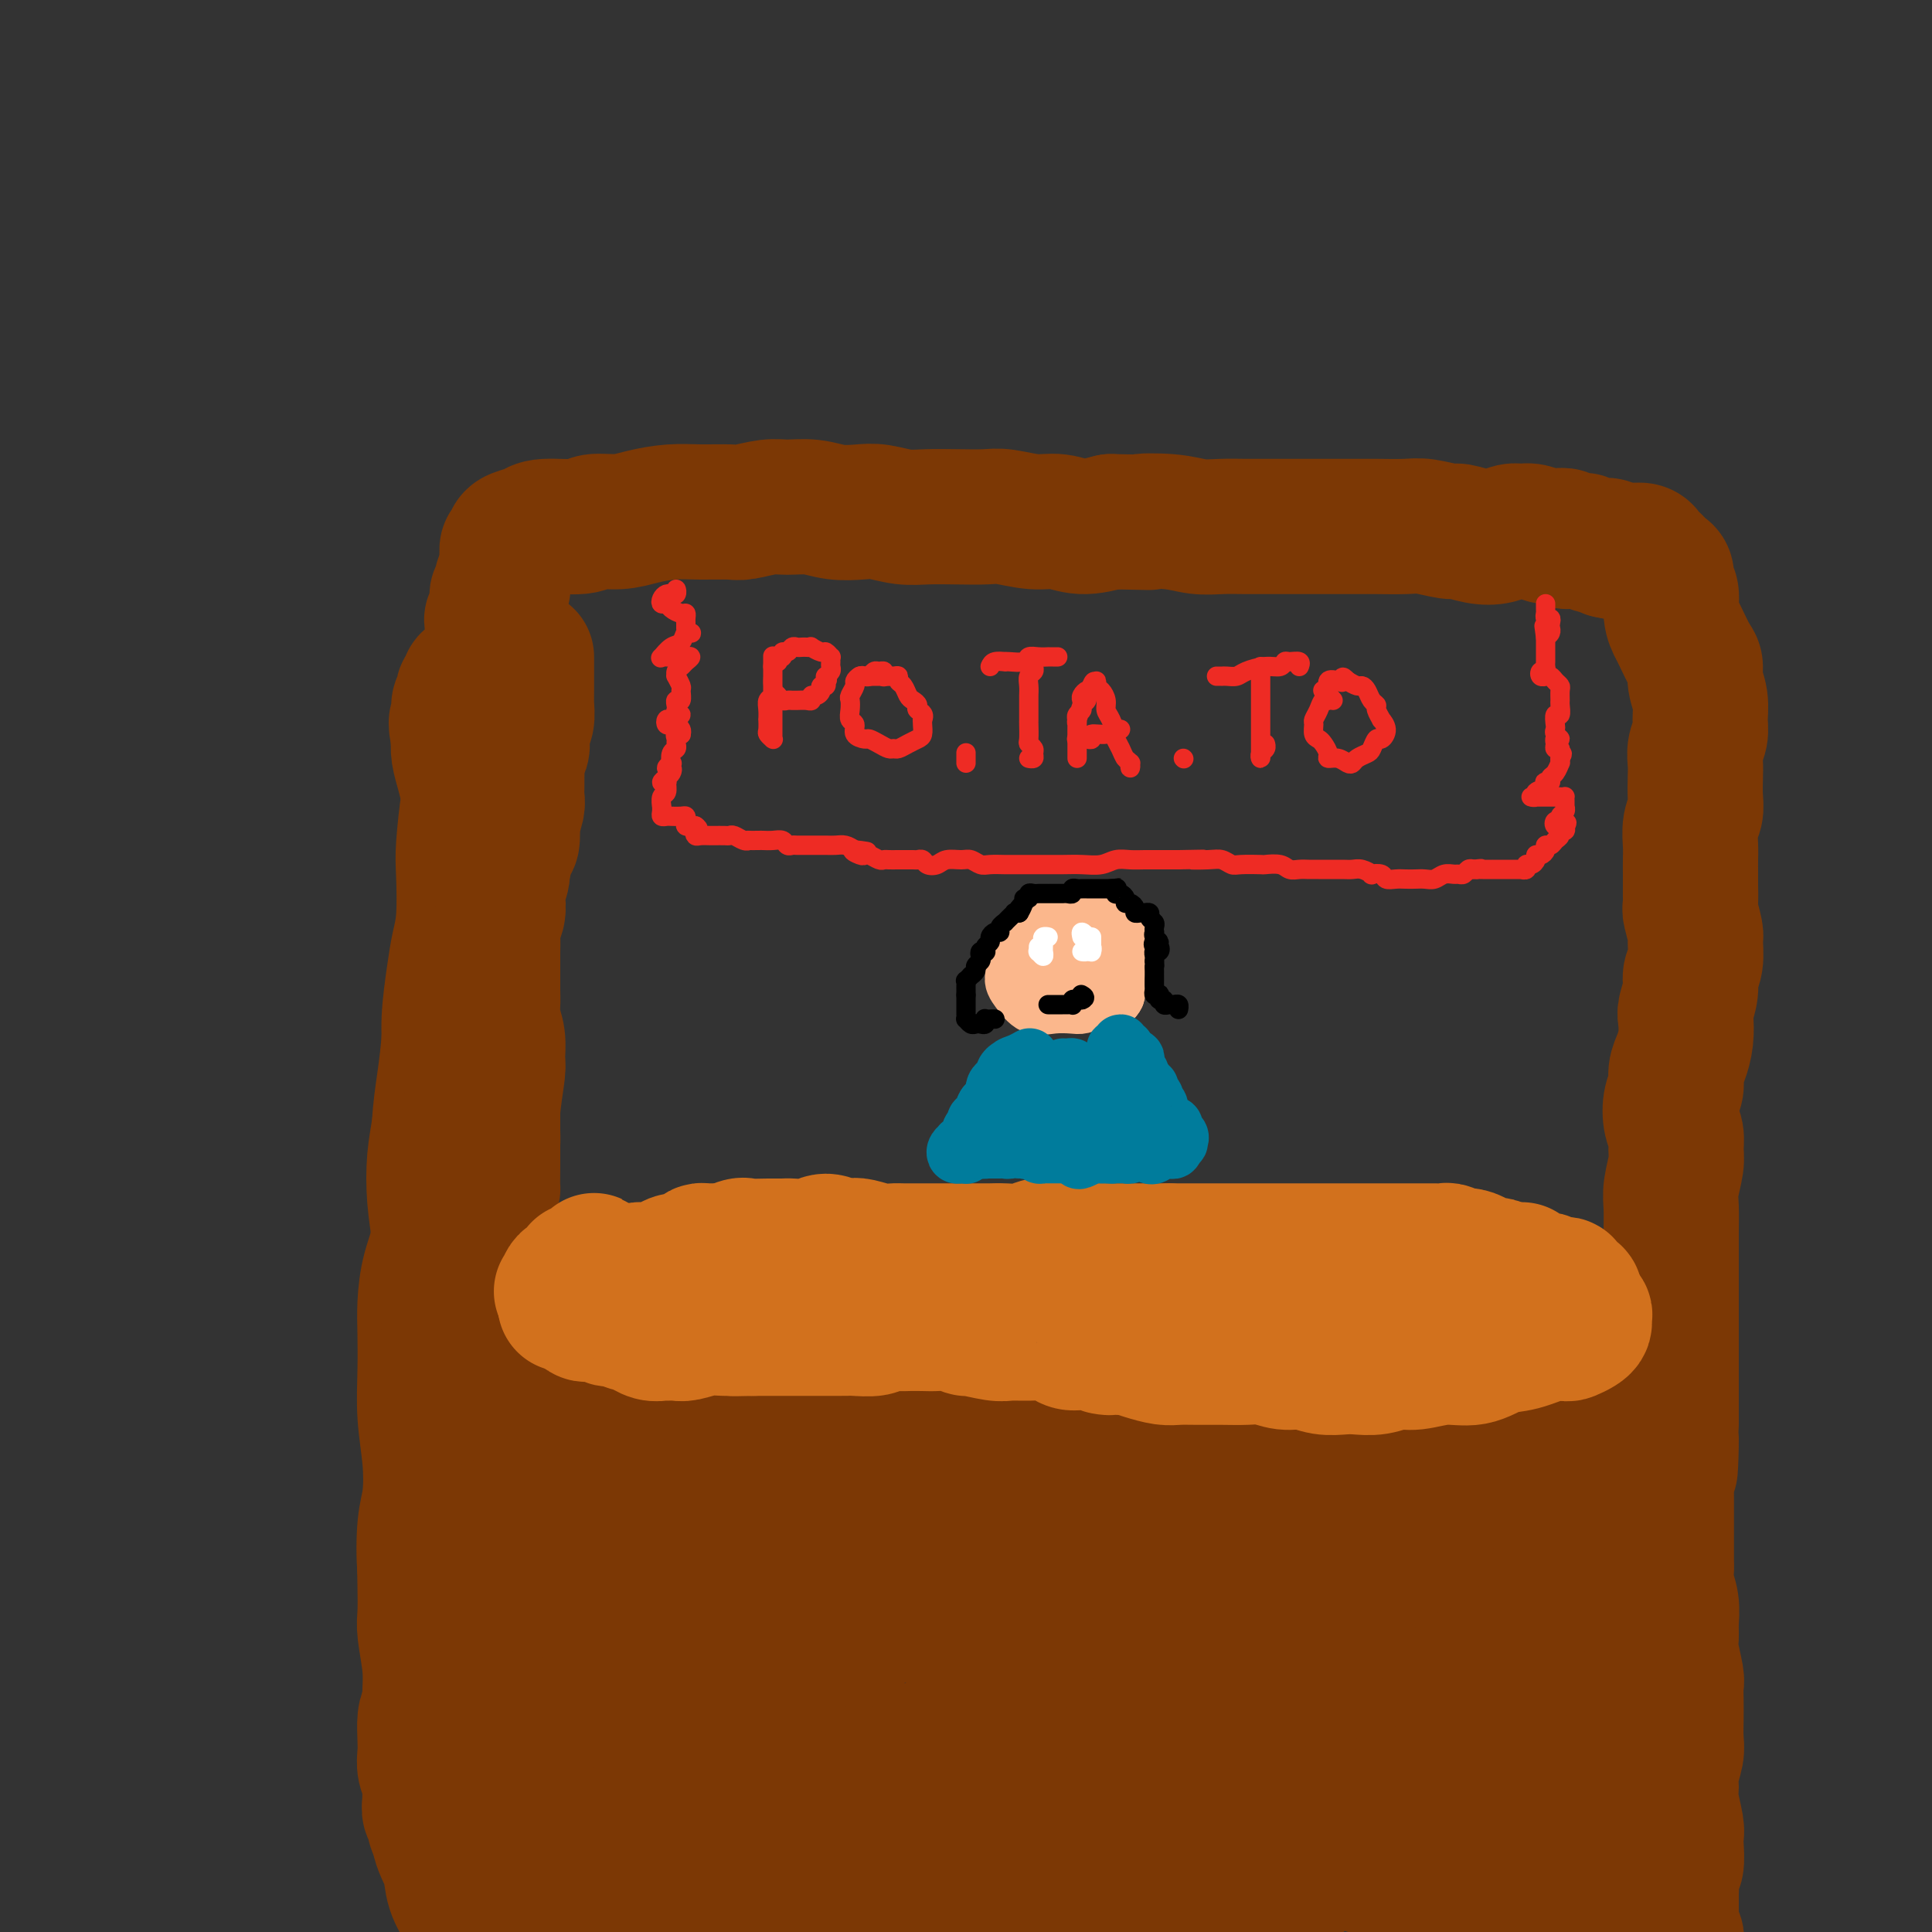 <svg viewBox='0 0 400 400' version='1.1' xmlns='http://www.w3.org/2000/svg' xmlns:xlink='http://www.w3.org/1999/xlink'><rect x="0" y="0" width="400" height="400" fill="#333333" stroke="none"/><g fill='none' stroke='#7C3805' stroke-width='28' stroke-linecap='round' stroke-linejoin='round'><path d='M100,246c-0.033,-0.089 -0.065,-0.178 0,0c0.065,0.178 0.228,0.622 0,1c-0.228,0.378 -0.846,0.690 -1,1c-0.154,0.310 0.154,0.619 0,1c-0.154,0.381 -0.772,0.833 -1,1c-0.228,0.167 -0.065,0.048 0,0c0.065,-0.048 0.033,-0.024 0,0'/><path d='M97,227c-0.008,-0.505 -0.016,-1.010 0,-1c0.016,0.010 0.057,0.534 0,1c-0.057,0.466 -0.212,0.875 0,1c0.212,0.125 0.790,-0.034 1,0c0.210,0.034 0.053,0.262 0,1c-0.053,0.738 -0.000,1.985 0,3c0.000,1.015 -0.051,1.797 0,3c0.051,1.203 0.206,2.826 0,4c-0.206,1.174 -0.773,1.899 -1,3c-0.227,1.101 -0.113,2.578 0,4c0.113,1.422 0.227,2.789 0,4c-0.227,1.211 -0.793,2.266 -1,3c-0.207,0.734 -0.056,1.145 0,2c0.056,0.855 0.015,2.152 0,3c-0.015,0.848 -0.004,1.246 0,2c0.004,0.754 0.002,1.864 0,3c-0.002,1.136 -0.004,2.298 0,3c0.004,0.702 0.015,0.942 0,2c-0.015,1.058 -0.057,2.933 0,4c0.057,1.067 0.212,1.326 0,2c-0.212,0.674 -0.793,1.762 -1,3c-0.207,1.238 -0.040,2.626 0,4c0.040,1.374 -0.045,2.733 0,4c0.045,1.267 0.222,2.442 0,4c-0.222,1.558 -0.843,3.500 -1,5c-0.157,1.500 0.150,2.558 0,4c-0.150,1.442 -0.757,3.269 -1,5c-0.243,1.731 -0.121,3.365 0,5'/><path d='M93,308c-0.619,13.229 -0.166,5.801 0,4c0.166,-1.801 0.044,2.024 0,4c-0.044,1.976 -0.012,2.102 0,3c0.012,0.898 0.004,2.569 0,4c-0.004,1.431 -0.004,2.622 0,4c0.004,1.378 0.013,2.943 0,4c-0.013,1.057 -0.049,1.606 0,3c0.049,1.394 0.181,3.631 0,6c-0.181,2.369 -0.676,4.868 -1,6c-0.324,1.132 -0.479,0.897 -1,2c-0.521,1.103 -1.409,3.544 -2,5c-0.591,1.456 -0.887,1.925 -1,3c-0.113,1.075 -0.045,2.754 0,4c0.045,1.246 0.065,2.059 0,3c-0.065,0.941 -0.215,2.010 0,3c0.215,0.990 0.794,1.899 1,3c0.206,1.101 0.040,2.393 0,3c-0.040,0.607 0.045,0.530 0,1c-0.045,0.470 -0.219,1.487 0,2c0.219,0.513 0.833,0.523 1,1c0.167,0.477 -0.113,1.422 0,2c0.113,0.578 0.618,0.788 1,1c0.382,0.212 0.642,0.427 1,1c0.358,0.573 0.814,1.505 1,2c0.186,0.495 0.101,0.552 0,1c-0.101,0.448 -0.220,1.287 0,2c0.220,0.713 0.777,1.302 1,2c0.223,0.698 0.111,1.507 0,2c-0.111,0.493 -0.222,0.671 0,1c0.222,0.329 0.778,0.808 1,1c0.222,0.192 0.111,0.096 0,0'/><path d='M95,391c1.324,4.276 1.135,2.465 1,2c-0.135,-0.465 -0.216,0.414 0,1c0.216,0.586 0.730,0.878 1,1c0.270,0.122 0.295,0.074 0,0c-0.295,-0.074 -0.909,-0.172 -1,0c-0.091,0.172 0.341,0.616 0,0c-0.341,-0.616 -1.454,-2.291 -2,-4c-0.546,-1.709 -0.524,-3.453 -1,-5c-0.476,-1.547 -1.448,-2.898 -2,-5c-0.552,-2.102 -0.683,-4.954 -1,-8c-0.317,-3.046 -0.821,-6.286 -1,-9c-0.179,-2.714 -0.034,-4.902 0,-7c0.034,-2.098 -0.043,-4.105 0,-6c0.043,-1.895 0.207,-3.680 0,-6c-0.207,-2.320 -0.785,-5.177 -1,-7c-0.215,-1.823 -0.066,-2.611 0,-4c0.066,-1.389 0.050,-3.377 0,-6c-0.050,-2.623 -0.134,-5.880 0,-8c0.134,-2.120 0.484,-3.103 1,-5c0.516,-1.897 1.196,-4.707 2,-7c0.804,-2.293 1.731,-4.068 2,-6c0.269,-1.932 -0.120,-4.020 0,-6c0.120,-1.980 0.749,-3.851 1,-6c0.251,-2.149 0.126,-4.574 0,-7'/><path d='M94,283c1.108,-9.552 0.878,-5.933 1,-6c0.122,-0.067 0.596,-3.821 1,-7c0.404,-3.179 0.739,-5.784 1,-8c0.261,-2.216 0.447,-4.045 1,-6c0.553,-1.955 1.473,-4.037 2,-6c0.527,-1.963 0.663,-3.809 1,-6c0.337,-2.191 0.876,-4.728 1,-7c0.124,-2.272 -0.167,-4.278 0,-7c0.167,-2.722 0.791,-6.160 1,-8c0.209,-1.840 0.003,-2.081 0,-3c-0.003,-0.919 0.195,-2.517 0,-4c-0.195,-1.483 -0.784,-2.851 -1,-4c-0.216,-1.149 -0.057,-2.078 0,-3c0.057,-0.922 0.014,-1.837 0,-3c-0.014,-1.163 -0.000,-2.576 0,-4c0.000,-1.424 -0.014,-2.861 0,-4c0.014,-1.139 0.055,-1.981 0,-3c-0.055,-1.019 -0.207,-2.215 0,-3c0.207,-0.785 0.772,-1.158 1,-2c0.228,-0.842 0.118,-2.153 0,-3c-0.118,-0.847 -0.243,-1.228 0,-2c0.243,-0.772 0.853,-1.933 1,-3c0.147,-1.067 -0.171,-2.040 0,-3c0.171,-0.960 0.830,-1.905 1,-3c0.170,-1.095 -0.151,-2.338 0,-3c0.151,-0.662 0.772,-0.744 1,-1c0.228,-0.256 0.061,-0.687 0,-1c-0.061,-0.313 -0.016,-0.507 0,-1c0.016,-0.493 0.005,-1.284 0,-1c-0.005,0.284 -0.002,1.642 0,3'/><path d='M106,171c0.223,-2.325 -1.219,1.863 -2,5c-0.781,3.137 -0.902,5.224 -2,8c-1.098,2.776 -3.173,6.242 -4,9c-0.827,2.758 -0.408,4.809 -1,7c-0.592,2.191 -2.197,4.522 -3,7c-0.803,2.478 -0.804,5.104 -1,8c-0.196,2.896 -0.587,6.061 -1,9c-0.413,2.939 -0.849,5.652 -1,9c-0.151,3.348 -0.016,7.332 0,9c0.016,1.668 -0.087,1.020 0,3c0.087,1.980 0.363,6.588 0,10c-0.363,3.412 -1.366,5.627 -2,8c-0.634,2.373 -0.898,4.904 -1,7c-0.102,2.096 -0.040,3.757 0,6c0.040,2.243 0.060,5.067 0,8c-0.060,2.933 -0.199,5.975 0,9c0.199,3.025 0.737,6.035 1,9c0.263,2.965 0.252,5.886 0,8c-0.252,2.114 -0.746,3.422 -1,6c-0.254,2.578 -0.268,6.427 0,9c0.268,2.573 0.817,3.872 1,6c0.183,2.128 -0.002,5.086 0,7c0.002,1.914 0.190,2.783 1,5c0.810,2.217 2.241,5.782 3,8c0.759,2.218 0.847,3.090 1,5c0.153,1.910 0.370,4.857 1,7c0.630,2.143 1.671,3.480 2,5c0.329,1.520 -0.056,3.222 0,5c0.056,1.778 0.554,3.633 1,5c0.446,1.367 0.842,2.248 1,3c0.158,0.752 0.079,1.376 0,2'/><path d='M99,383c1.494,7.351 0.230,3.228 0,2c-0.230,-1.228 0.574,0.438 1,1c0.426,0.562 0.475,0.018 0,0c-0.475,-0.018 -1.472,0.489 -2,0c-0.528,-0.489 -0.586,-1.973 -1,-3c-0.414,-1.027 -1.183,-1.598 -2,-4c-0.817,-2.402 -1.683,-6.635 -2,-10c-0.317,-3.365 -0.086,-5.863 0,-8c0.086,-2.137 0.026,-3.912 0,-6c-0.026,-2.088 -0.019,-4.489 0,-7c0.019,-2.511 0.048,-5.131 0,-9c-0.048,-3.869 -0.174,-8.986 0,-13c0.174,-4.014 0.649,-6.925 1,-10c0.351,-3.075 0.578,-6.314 1,-9c0.422,-2.686 1.039,-4.819 1,-7c-0.039,-2.181 -0.735,-4.412 -1,-6c-0.265,-1.588 -0.100,-2.534 0,-4c0.100,-1.466 0.135,-3.451 0,-5c-0.135,-1.549 -0.440,-2.662 0,-5c0.440,-2.338 1.623,-5.903 2,-8c0.377,-2.097 -0.054,-2.728 0,-4c0.054,-1.272 0.592,-3.186 1,-5c0.408,-1.814 0.687,-3.527 1,-5c0.313,-1.473 0.661,-2.707 1,-4c0.339,-1.293 0.670,-2.647 1,-4'/><path d='M101,250c1.155,-5.282 1.041,-3.487 1,-4c-0.041,-0.513 -0.011,-3.333 0,-5c0.011,-1.667 0.003,-2.183 0,-3c-0.003,-0.817 -0.003,-1.937 0,-3c0.003,-1.063 0.007,-2.068 0,-3c-0.007,-0.932 -0.026,-1.790 0,-3c0.026,-1.210 0.098,-2.772 0,-4c-0.098,-1.228 -0.366,-2.124 -1,-4c-0.634,-1.876 -1.635,-4.733 -2,-6c-0.365,-1.267 -0.094,-0.944 0,-2c0.094,-1.056 0.010,-3.491 0,-5c-0.010,-1.509 0.053,-2.093 0,-3c-0.053,-0.907 -0.221,-2.136 0,-3c0.221,-0.864 0.830,-1.363 1,-2c0.170,-0.637 -0.098,-1.411 0,-2c0.098,-0.589 0.562,-0.993 1,-2c0.438,-1.007 0.849,-2.619 1,-3c0.151,-0.381 0.040,0.468 0,0c-0.040,-0.468 -0.010,-2.253 0,-3c0.010,-0.747 -0.001,-0.457 0,-1c0.001,-0.543 0.012,-1.919 0,-3c-0.012,-1.081 -0.049,-1.868 0,-3c0.049,-1.132 0.182,-2.609 0,-4c-0.182,-1.391 -0.678,-2.696 -1,-4c-0.322,-1.304 -0.468,-2.607 -1,-4c-0.532,-1.393 -1.449,-2.876 -2,-4c-0.551,-1.124 -0.735,-1.889 -1,-3c-0.265,-1.111 -0.610,-2.568 -1,-4c-0.390,-1.432 -0.826,-2.838 -1,-4c-0.174,-1.162 -0.087,-2.081 0,-3'/><path d='M95,153c-1.067,-4.759 -0.234,-3.656 0,-4c0.234,-0.344 -0.129,-2.133 0,-3c0.129,-0.867 0.752,-0.810 1,-1c0.248,-0.190 0.123,-0.626 0,-1c-0.123,-0.374 -0.244,-0.687 0,-1c0.244,-0.313 0.854,-0.626 1,-1c0.146,-0.374 -0.171,-0.810 0,-1c0.171,-0.190 0.831,-0.134 1,0c0.169,0.134 -0.154,0.348 0,1c0.154,0.652 0.785,1.744 1,3c0.215,1.256 0.016,2.678 0,4c-0.016,1.322 0.153,2.544 0,5c-0.153,2.456 -0.629,6.148 -1,8c-0.371,1.852 -0.638,1.866 -1,4c-0.362,2.134 -0.818,6.387 -1,9c-0.182,2.613 -0.091,3.586 0,6c0.091,2.414 0.183,6.268 0,9c-0.183,2.732 -0.641,4.342 -1,6c-0.359,1.658 -0.621,3.365 -1,6c-0.379,2.635 -0.876,6.197 -1,9c-0.124,2.803 0.124,4.848 0,7c-0.124,2.152 -0.619,4.410 -1,7c-0.381,2.590 -0.649,5.512 -1,8c-0.351,2.488 -0.785,4.543 -1,7c-0.215,2.457 -0.212,5.315 0,8c0.212,2.685 0.632,5.196 1,8c0.368,2.804 0.684,5.902 1,9'/><path d='M92,265c0.552,4.968 0.933,4.887 1,6c0.067,1.113 -0.178,3.418 0,5c0.178,1.582 0.780,2.440 1,3c0.220,0.560 0.059,0.821 0,2c-0.059,1.179 -0.015,3.277 0,4c0.015,0.723 0.000,0.071 0,0c-0.000,-0.071 0.014,0.441 0,1c-0.014,0.559 -0.056,1.167 0,1c0.056,-0.167 0.212,-1.110 0,-2c-0.212,-0.890 -0.791,-1.727 -1,-3c-0.209,-1.273 -0.049,-2.981 0,-5c0.049,-2.019 -0.012,-4.350 0,-7c0.012,-2.650 0.097,-5.621 0,-8c-0.097,-2.379 -0.377,-4.168 0,-7c0.377,-2.832 1.411,-6.707 2,-9c0.589,-2.293 0.732,-3.004 1,-5c0.268,-1.996 0.660,-5.275 1,-8c0.340,-2.725 0.627,-4.894 1,-7c0.373,-2.106 0.832,-4.148 1,-6c0.168,-1.852 0.044,-3.514 0,-5c-0.044,-1.486 -0.008,-2.796 0,-4c0.008,-1.204 -0.013,-2.304 0,-3c0.013,-0.696 0.059,-0.990 0,-2c-0.059,-1.010 -0.222,-2.738 0,-4c0.222,-1.262 0.829,-2.060 1,-3c0.171,-0.940 -0.095,-2.023 0,-3c0.095,-0.977 0.551,-1.850 1,-3c0.449,-1.150 0.890,-2.579 1,-4c0.110,-1.421 -0.111,-2.835 0,-4c0.111,-1.165 0.556,-2.083 1,-3'/><path d='M103,182c1.729,-11.810 1.051,-4.836 1,-3c-0.051,1.836 0.526,-1.465 1,-3c0.474,-1.535 0.845,-1.303 1,-2c0.155,-0.697 0.094,-2.323 0,-3c-0.094,-0.677 -0.221,-0.407 0,-1c0.221,-0.593 0.792,-2.051 1,-3c0.208,-0.949 0.055,-1.391 0,-2c-0.055,-0.609 -0.011,-1.384 0,-2c0.011,-0.616 -0.011,-1.071 0,-2c0.011,-0.929 0.054,-2.332 0,-3c-0.054,-0.668 -0.207,-0.600 0,-1c0.207,-0.400 0.773,-1.266 1,-2c0.227,-0.734 0.113,-1.334 0,-2c-0.113,-0.666 -0.227,-1.398 0,-2c0.227,-0.602 0.793,-1.073 1,-2c0.207,-0.927 0.056,-2.311 0,-3c-0.056,-0.689 -0.015,-0.685 0,-1c0.015,-0.315 0.004,-0.949 0,-2c-0.004,-1.051 -0.001,-2.519 0,-3c0.001,-0.481 0.000,0.025 0,0c-0.000,-0.025 -0.000,-0.581 0,-1c0.000,-0.419 0.000,-0.701 0,-1c-0.000,-0.299 -0.000,-0.616 0,-1c0.000,-0.384 0.000,-0.834 0,-1c-0.000,-0.166 -0.000,-0.047 0,0c0.000,0.047 0.000,0.024 0,0'/><path d='M106,135c0.111,-0.444 0.222,-0.889 0,-1c-0.222,-0.111 -0.776,0.110 -1,0c-0.224,-0.110 -0.116,-0.552 0,-1c0.116,-0.448 0.241,-0.904 0,-1c-0.241,-0.096 -0.848,0.167 -1,0c-0.152,-0.167 0.152,-0.765 0,-1c-0.152,-0.235 -0.760,-0.105 -1,0c-0.240,0.105 -0.113,0.187 0,0c0.113,-0.187 0.212,-0.643 0,-1c-0.212,-0.357 -0.736,-0.617 -1,-1c-0.264,-0.383 -0.267,-0.890 0,-1c0.267,-0.110 0.803,0.178 1,0c0.197,-0.178 0.053,-0.821 0,-1c-0.053,-0.179 -0.015,0.107 0,0c0.015,-0.107 0.008,-0.606 0,-1c-0.008,-0.394 -0.016,-0.683 0,-1c0.016,-0.317 0.056,-0.661 0,-1c-0.056,-0.339 -0.207,-0.672 0,-1c0.207,-0.328 0.774,-0.650 1,-1c0.226,-0.350 0.113,-0.726 0,-1c-0.113,-0.274 -0.226,-0.445 0,-1c0.226,-0.555 0.792,-1.496 1,-2c0.208,-0.504 0.060,-0.573 0,-1c-0.060,-0.427 -0.030,-1.214 0,-2'/><path d='M105,115c0.247,-2.499 -0.134,-1.247 0,-1c0.134,0.247 0.783,-0.512 1,-1c0.217,-0.488 0.002,-0.704 0,-1c-0.002,-0.296 0.209,-0.672 1,-1c0.791,-0.328 2.160,-0.609 3,-1c0.840,-0.391 1.149,-0.892 3,-1c1.851,-0.108 5.242,0.178 7,0c1.758,-0.178 1.882,-0.818 3,-1c1.118,-0.182 3.231,0.095 5,0c1.769,-0.095 3.195,-0.560 5,-1c1.805,-0.440 3.988,-0.854 6,-1c2.012,-0.146 3.853,-0.025 6,0c2.147,0.025 4.601,-0.047 6,0c1.399,0.047 1.745,0.212 3,0c1.255,-0.212 3.420,-0.803 5,-1c1.580,-0.197 2.574,-0.001 4,0c1.426,0.001 3.283,-0.192 5,0c1.717,0.192 3.294,0.769 5,1c1.706,0.231 3.543,0.114 5,0c1.457,-0.114 2.536,-0.226 4,0c1.464,0.226 3.313,0.792 5,1c1.687,0.208 3.213,0.060 5,0c1.787,-0.060 3.835,-0.031 6,0c2.165,0.031 4.447,0.065 6,0c1.553,-0.065 2.377,-0.230 4,0c1.623,0.230 4.043,0.856 6,1c1.957,0.144 3.450,-0.192 5,0c1.550,0.192 3.157,0.912 5,1c1.843,0.088 3.921,-0.456 6,-1'/><path d='M230,108c15.440,0.326 8.539,0.140 7,0c-1.539,-0.140 2.283,-0.234 5,0c2.717,0.234 4.330,0.795 6,1c1.670,0.205 3.397,0.055 5,0c1.603,-0.055 3.080,-0.015 5,0c1.920,0.015 4.282,0.004 6,0c1.718,-0.004 2.792,-0.001 4,0c1.208,0.001 2.551,-0.001 5,0c2.449,0.001 6.005,0.004 8,0c1.995,-0.004 2.430,-0.016 4,0c1.570,0.016 4.275,0.060 6,0c1.725,-0.060 2.471,-0.225 4,0c1.529,0.225 3.841,0.841 5,1c1.159,0.159 1.164,-0.139 2,0c0.836,0.139 2.502,0.716 4,1c1.498,0.284 2.828,0.276 4,0c1.172,-0.276 2.186,-0.820 3,-1c0.814,-0.180 1.427,0.003 2,0c0.573,-0.003 1.104,-0.193 2,0c0.896,0.193 2.156,0.770 3,1c0.844,0.230 1.272,0.114 2,0c0.728,-0.114 1.754,-0.226 2,0c0.246,0.226 -0.290,0.792 0,1c0.290,0.208 1.405,0.060 2,0c0.595,-0.060 0.669,-0.030 1,0c0.331,0.030 0.919,0.060 1,0c0.081,-0.060 -0.346,-0.209 0,0c0.346,0.209 1.464,0.778 2,1c0.536,0.222 0.491,0.098 1,0c0.509,-0.098 1.574,-0.171 2,0c0.426,0.171 0.213,0.585 0,1'/><path d='M333,114c2.654,0.619 1.287,0.166 1,0c-0.287,-0.166 0.504,-0.045 1,0c0.496,0.045 0.696,0.015 1,0c0.304,-0.015 0.711,-0.015 1,0c0.289,0.015 0.459,0.045 1,0c0.541,-0.045 1.454,-0.167 2,0c0.546,0.167 0.725,0.621 1,1c0.275,0.379 0.647,0.682 1,1c0.353,0.318 0.687,0.650 1,1c0.313,0.350 0.605,0.719 1,1c0.395,0.281 0.894,0.474 1,1c0.106,0.526 -0.180,1.385 0,2c0.180,0.615 0.825,0.988 1,2c0.175,1.012 -0.121,2.665 0,4c0.121,1.335 0.658,2.352 1,3c0.342,0.648 0.488,0.928 1,2c0.512,1.072 1.391,2.937 2,4c0.609,1.063 0.949,1.323 1,2c0.051,0.677 -0.186,1.770 0,3c0.186,1.230 0.796,2.598 1,4c0.204,1.402 0.002,2.839 0,4c-0.002,1.161 0.195,2.047 0,3c-0.195,0.953 -0.783,1.974 -1,3c-0.217,1.026 -0.062,2.059 0,3c0.062,0.941 0.031,1.792 0,3c-0.031,1.208 -0.061,2.774 0,4c0.061,1.226 0.212,2.113 0,3c-0.212,0.887 -0.789,1.774 -1,3c-0.211,1.226 -0.057,2.792 0,4c0.057,1.208 0.016,2.060 0,3c-0.016,0.940 -0.008,1.970 0,3'/><path d='M350,181c-0.004,7.475 -0.016,3.664 0,3c0.016,-0.664 0.058,1.821 0,3c-0.058,1.179 -0.216,1.054 0,2c0.216,0.946 0.805,2.965 1,4c0.195,1.035 -0.004,1.086 0,2c0.004,0.914 0.211,2.690 0,4c-0.211,1.310 -0.840,2.152 -1,3c-0.160,0.848 0.151,1.700 0,3c-0.151,1.300 -0.762,3.047 -1,4c-0.238,0.953 -0.101,1.112 0,2c0.101,0.888 0.167,2.505 0,4c-0.167,1.495 -0.568,2.869 -1,4c-0.432,1.131 -0.897,2.021 -1,3c-0.103,0.979 0.154,2.047 0,3c-0.154,0.953 -0.720,1.789 -1,3c-0.280,1.211 -0.275,2.796 0,4c0.275,1.204 0.820,2.029 1,3c0.180,0.971 -0.004,2.090 0,3c0.004,0.910 0.197,1.610 0,3c-0.197,1.390 -0.785,3.469 -1,5c-0.215,1.531 -0.058,2.513 0,4c0.058,1.487 0.015,3.479 0,5c-0.015,1.521 -0.004,2.573 0,4c0.004,1.427 0.001,3.230 0,5c-0.001,1.770 -0.000,3.506 0,5c0.000,1.494 0.000,2.744 0,4c-0.000,1.256 -0.000,2.516 0,4c0.000,1.484 0.000,3.192 0,5c-0.000,1.808 -0.000,3.718 0,5c0.000,1.282 0.000,1.938 0,3c-0.000,1.062 -0.000,2.531 0,4'/><path d='M346,294c-0.558,18.244 0.047,7.353 0,4c-0.047,-3.353 -0.745,0.831 -1,3c-0.255,2.169 -0.068,2.325 0,3c0.068,0.675 0.018,1.871 0,3c-0.018,1.129 -0.005,2.190 0,3c0.005,0.810 0.002,1.367 0,2c-0.002,0.633 -0.001,1.341 0,2c0.001,0.659 0.004,1.271 0,3c-0.004,1.729 -0.015,4.577 0,6c0.015,1.423 0.057,1.420 0,2c-0.057,0.580 -0.212,1.742 0,3c0.212,1.258 0.793,2.614 1,4c0.207,1.386 0.041,2.804 0,4c-0.041,1.196 0.041,2.171 0,3c-0.041,0.829 -0.207,1.512 0,3c0.207,1.488 0.787,3.781 1,5c0.213,1.219 0.058,1.364 0,2c-0.058,0.636 -0.019,1.762 0,3c0.019,1.238 0.020,2.586 0,4c-0.020,1.414 -0.059,2.893 0,4c0.059,1.107 0.216,1.841 0,3c-0.216,1.159 -0.804,2.744 -1,4c-0.196,1.256 -0.000,2.182 0,3c0.000,0.818 -0.195,1.526 0,3c0.195,1.474 0.781,3.713 1,5c0.219,1.287 0.073,1.622 0,2c-0.073,0.378 -0.072,0.797 0,2c0.072,1.203 0.215,3.188 0,4c-0.215,0.812 -0.789,0.449 -1,1c-0.211,0.551 -0.060,2.014 0,3c0.060,0.986 0.030,1.493 0,2'/><path d='M346,392c-0.000,15.809 -0.001,6.330 0,3c0.001,-3.330 0.004,-0.511 0,1c-0.004,1.511 -0.015,1.714 0,2c0.015,0.286 0.057,0.653 0,1c-0.057,0.347 -0.212,0.672 0,1c0.212,0.328 0.790,0.658 1,1c0.210,0.342 0.053,0.694 0,1c-0.053,0.306 -0.000,0.565 0,1c0.000,0.435 -0.051,1.044 0,1c0.051,-0.044 0.206,-0.743 0,-1c-0.206,-0.257 -0.773,-0.074 -1,0c-0.227,0.074 -0.113,0.037 0,0'/><path d='M100,293c-0.106,-0.425 -0.212,-0.850 0,-1c0.212,-0.150 0.740,-0.027 1,0c0.260,0.027 0.250,-0.044 1,0c0.750,0.044 2.258,0.203 4,0c1.742,-0.203 3.716,-0.770 7,-1c3.284,-0.230 7.877,-0.125 12,0c4.123,0.125 7.776,0.271 11,0c3.224,-0.271 6.019,-0.959 10,-1c3.981,-0.041 9.149,0.566 13,1c3.851,0.434 6.387,0.694 9,1c2.613,0.306 5.305,0.659 9,1c3.695,0.341 8.395,0.670 12,1c3.605,0.330 6.117,0.661 9,1c2.883,0.339 6.139,0.686 10,1c3.861,0.314 8.326,0.596 12,1c3.674,0.404 6.555,0.930 10,1c3.445,0.070 7.454,-0.318 11,0c3.546,0.318 6.629,1.340 10,2c3.371,0.660 7.031,0.958 10,1c2.969,0.042 5.246,-0.171 9,0c3.754,0.171 8.986,0.726 12,1c3.014,0.274 3.809,0.267 6,0c2.191,-0.267 5.779,-0.792 8,-1c2.221,-0.208 3.075,-0.098 4,0c0.925,0.098 1.922,0.184 3,0c1.078,-0.184 2.237,-0.637 3,-1c0.763,-0.363 1.128,-0.636 2,-1c0.872,-0.364 2.249,-0.818 3,-1c0.751,-0.182 0.875,-0.091 1,0'/><path d='M312,298c5.110,-0.574 2.885,-0.010 2,0c-0.885,0.010 -0.430,-0.533 1,-1c1.430,-0.467 3.835,-0.857 5,-1c1.165,-0.143 1.089,-0.039 2,0c0.911,0.039 2.807,0.011 4,0c1.193,-0.011 1.683,-0.007 2,0c0.317,0.007 0.463,0.016 1,0c0.537,-0.016 1.467,-0.056 2,0c0.533,0.056 0.668,0.209 1,0c0.332,-0.209 0.859,-0.780 1,-1c0.141,-0.220 -0.105,-0.088 0,0c0.105,0.088 0.560,0.134 1,0c0.440,-0.134 0.864,-0.447 1,0c0.136,0.447 -0.016,1.654 0,2c0.016,0.346 0.200,-0.170 0,1c-0.200,1.170 -0.785,4.026 -1,6c-0.215,1.974 -0.058,3.065 -1,5c-0.942,1.935 -2.981,4.713 -4,7c-1.019,2.287 -1.019,4.084 -1,6c0.019,1.916 0.058,3.951 0,6c-0.058,2.049 -0.212,4.112 0,6c0.212,1.888 0.788,3.600 1,5c0.212,1.400 0.058,2.488 0,4c-0.058,1.512 -0.019,3.447 0,5c0.019,1.553 0.019,2.722 0,4c-0.019,1.278 -0.058,2.663 0,4c0.058,1.337 0.211,2.626 0,4c-0.211,1.374 -0.788,2.831 -1,4c-0.212,1.169 -0.061,2.048 0,3c0.061,0.952 0.030,1.976 0,3'/><path d='M328,370c0.004,8.131 0.015,4.459 0,4c-0.015,-0.459 -0.057,2.297 0,4c0.057,1.703 0.212,2.354 0,3c-0.212,0.646 -0.792,1.287 -1,2c-0.208,0.713 -0.046,1.498 0,2c0.046,0.502 -0.025,0.722 0,1c0.025,0.278 0.147,0.614 0,1c-0.147,0.386 -0.561,0.821 -1,2c-0.439,1.179 -0.902,3.100 -1,4c-0.098,0.900 0.170,0.777 0,1c-0.170,0.223 -0.778,0.790 -1,1c-0.222,0.210 -0.057,0.063 0,0c0.057,-0.063 0.008,-0.041 0,0c-0.008,0.041 0.026,0.100 0,-1c-0.026,-1.100 -0.112,-3.361 0,-6c0.112,-2.639 0.424,-5.656 1,-9c0.576,-3.344 1.418,-7.016 2,-10c0.582,-2.984 0.903,-5.281 1,-9c0.097,-3.719 -0.031,-8.861 0,-13c0.031,-4.139 0.219,-7.275 0,-11c-0.219,-3.725 -0.846,-8.038 -1,-11c-0.154,-2.962 0.165,-4.572 0,-6c-0.165,-1.428 -0.815,-2.674 -1,-3c-0.185,-0.326 0.095,0.267 0,0c-0.095,-0.267 -0.563,-1.394 -1,-2c-0.437,-0.606 -0.841,-0.690 -1,-1c-0.159,-0.310 -0.073,-0.845 0,-1c0.073,-0.155 0.133,0.072 0,0c-0.133,-0.072 -0.459,-0.442 -1,0c-0.541,0.442 -1.297,1.698 -2,4c-0.703,2.302 -1.351,5.651 -2,9'/><path d='M319,325c-1.712,4.516 -3.491,9.807 -5,15c-1.509,5.193 -2.748,10.288 -4,15c-1.252,4.712 -2.516,9.040 -4,13c-1.484,3.960 -3.187,7.553 -4,10c-0.813,2.447 -0.736,3.748 -1,5c-0.264,1.252 -0.869,2.455 -1,3c-0.131,0.545 0.213,0.431 0,1c-0.213,0.569 -0.982,1.819 -1,0c-0.018,-1.819 0.714,-6.709 1,-9c0.286,-2.291 0.125,-1.982 0,-5c-0.125,-3.018 -0.216,-9.361 0,-15c0.216,-5.639 0.738,-10.574 1,-16c0.262,-5.426 0.262,-11.345 1,-16c0.738,-4.655 2.213,-8.047 3,-10c0.787,-1.953 0.884,-2.468 1,-3c0.116,-0.532 0.250,-1.083 0,-1c-0.250,0.083 -0.883,0.798 -2,4c-1.117,3.202 -2.716,8.889 -4,15c-1.284,6.111 -2.253,12.645 -3,19c-0.747,6.355 -1.272,12.530 -2,19c-0.728,6.470 -1.657,13.236 -2,17c-0.343,3.764 -0.099,4.527 0,6c0.099,1.473 0.052,3.656 0,5c-0.052,1.344 -0.108,1.849 0,2c0.108,0.151 0.379,-0.050 1,-2c0.621,-1.950 1.592,-5.647 2,-10c0.408,-4.353 0.254,-9.363 1,-17c0.746,-7.637 2.393,-17.902 3,-23c0.607,-5.098 0.173,-5.028 0,-5c-0.173,0.028 -0.087,0.014 0,0'/><path d='M302,328c-0.109,-0.802 -0.218,-1.605 0,-3c0.218,-1.395 0.762,-3.384 1,-4c0.238,-0.616 0.169,0.141 0,2c-0.169,1.859 -0.437,4.821 -1,9c-0.563,4.179 -1.419,9.577 -2,15c-0.581,5.423 -0.885,10.873 -1,15c-0.115,4.127 -0.039,6.932 0,10c0.039,3.068 0.043,6.401 0,8c-0.043,1.599 -0.133,1.465 0,1c0.133,-0.465 0.489,-1.263 1,-3c0.511,-1.737 1.175,-4.415 1,-9c-0.175,-4.585 -1.191,-11.079 -2,-16c-0.809,-4.921 -1.412,-8.270 -3,-11c-1.588,-2.730 -4.160,-4.841 -7,-6c-2.840,-1.159 -5.950,-1.365 -9,-1c-3.050,0.365 -6.042,1.300 -10,2c-3.958,0.700 -8.881,1.166 -14,2c-5.119,0.834 -10.435,2.037 -15,3c-4.565,0.963 -8.379,1.685 -13,3c-4.621,1.315 -10.049,3.224 -15,6c-4.951,2.776 -9.423,6.421 -12,9c-2.577,2.579 -3.258,4.093 -4,6c-0.742,1.907 -1.546,4.208 -2,6c-0.454,1.792 -0.557,3.076 0,4c0.557,0.924 1.774,1.488 3,2c1.226,0.512 2.461,0.971 4,1c1.539,0.029 3.382,-0.374 5,-2c1.618,-1.626 3.013,-4.476 4,-8c0.987,-3.524 1.568,-7.721 1,-12c-0.568,-4.279 -2.284,-8.639 -4,-13'/><path d='M208,344c-1.927,-6.095 -5.245,-8.832 -8,-11c-2.755,-2.168 -4.948,-3.766 -8,-5c-3.052,-1.234 -6.962,-2.103 -11,-2c-4.038,0.103 -8.204,1.177 -12,2c-3.796,0.823 -7.223,1.395 -11,3c-3.777,1.605 -7.903,4.242 -11,7c-3.097,2.758 -5.163,5.638 -7,9c-1.837,3.362 -3.444,7.206 -3,11c0.444,3.794 2.938,7.539 5,10c2.062,2.461 3.690,3.638 8,3c4.310,-0.638 11.301,-3.093 14,-4c2.699,-0.907 1.106,-0.267 2,-2c0.894,-1.733 4.275,-5.840 6,-10c1.725,-4.160 1.795,-8.375 0,-13c-1.795,-4.625 -5.455,-9.661 -8,-13c-2.545,-3.339 -3.975,-4.980 -6,-6c-2.025,-1.020 -4.647,-1.419 -8,-1c-3.353,0.419 -7.439,1.657 -11,3c-3.561,1.343 -6.597,2.791 -9,4c-2.403,1.209 -4.173,2.180 -6,4c-1.827,1.820 -3.712,4.488 -5,7c-1.288,2.512 -1.978,4.869 -2,8c-0.022,3.131 0.626,7.036 2,10c1.374,2.964 3.475,4.987 5,6c1.525,1.013 2.475,1.015 4,1c1.525,-0.015 3.626,-0.047 5,-2c1.374,-1.953 2.020,-5.827 2,-9c-0.020,-3.173 -0.706,-5.644 -2,-9c-1.294,-3.356 -3.194,-7.596 -5,-11c-1.806,-3.404 -3.516,-5.973 -5,-8c-1.484,-2.027 -2.742,-3.514 -4,-5'/><path d='M119,321c-3.005,-5.340 -2.519,-2.190 -3,-1c-0.481,1.190 -1.930,0.421 -3,0c-1.070,-0.421 -1.762,-0.494 -3,1c-1.238,1.494 -3.021,4.554 -4,8c-0.979,3.446 -1.152,7.278 -1,11c0.152,3.722 0.630,7.336 2,10c1.370,2.664 3.630,4.380 6,6c2.370,1.620 4.848,3.146 8,3c3.152,-0.146 6.978,-1.964 9,-3c2.022,-1.036 2.239,-1.290 3,-3c0.761,-1.710 2.066,-4.878 3,-8c0.934,-3.122 1.497,-6.200 1,-11c-0.497,-4.800 -2.053,-11.323 -3,-15c-0.947,-3.677 -1.285,-4.509 -2,-5c-0.715,-0.491 -1.807,-0.639 -4,0c-2.193,0.639 -5.486,2.067 -8,4c-2.514,1.933 -4.247,4.371 -6,7c-1.753,2.629 -3.524,5.451 -5,11c-1.476,5.549 -2.656,13.827 -3,20c-0.344,6.173 0.149,10.243 1,14c0.851,3.757 2.060,7.202 4,10c1.940,2.798 4.610,4.949 7,6c2.390,1.051 4.499,1.003 6,1c1.501,-0.003 2.393,0.041 4,-1c1.607,-1.041 3.928,-3.167 5,-7c1.072,-3.833 0.897,-9.373 0,-15c-0.897,-5.627 -2.514,-11.339 -4,-17c-1.486,-5.661 -2.842,-11.270 -5,-16c-2.158,-4.730 -5.120,-8.581 -7,-11c-1.880,-2.419 -2.680,-3.405 -4,-4c-1.320,-0.595 -3.160,-0.797 -5,-1'/><path d='M108,315c-2.437,-0.508 -4.029,0.722 -5,1c-0.971,0.278 -1.323,-0.398 -2,0c-0.677,0.398 -1.681,1.869 -2,3c-0.319,1.131 0.047,1.922 0,3c-0.047,1.078 -0.506,2.442 3,4c3.506,1.558 10.976,3.308 18,4c7.024,0.692 13.602,0.325 21,0c7.398,-0.325 15.615,-0.608 27,-2c11.385,-1.392 25.937,-3.894 32,-5c6.063,-1.106 3.637,-0.816 5,-1c1.363,-0.184 6.515,-0.843 10,-1c3.485,-0.157 5.303,0.188 7,0c1.697,-0.188 3.275,-0.908 4,-1c0.725,-0.092 0.599,0.444 0,0c-0.599,-0.444 -1.669,-1.869 -4,-3c-2.331,-1.131 -5.922,-1.968 -12,-3c-6.078,-1.032 -14.644,-2.260 -22,-3c-7.356,-0.740 -13.502,-0.993 -20,-1c-6.498,-0.007 -13.347,0.233 -21,1c-7.653,0.767 -16.109,2.061 -22,3c-5.891,0.939 -9.216,1.523 -12,2c-2.784,0.477 -5.025,0.847 -6,1c-0.975,0.153 -0.683,0.090 -1,0c-0.317,-0.090 -1.244,-0.207 -1,0c0.244,0.207 1.660,0.737 8,1c6.340,0.263 17.605,0.258 27,0c9.395,-0.258 16.921,-0.771 28,-2c11.079,-1.229 25.712,-3.175 37,-4c11.288,-0.825 19.231,-0.530 26,0c6.769,0.530 12.362,1.294 17,2c4.638,0.706 8.319,1.353 12,2'/><path d='M260,316c9.374,1.091 5.308,1.820 4,2c-1.308,0.180 0.141,-0.189 1,0c0.859,0.189 1.128,0.937 1,1c-0.128,0.063 -0.653,-0.559 -2,-1c-1.347,-0.441 -3.515,-0.703 -6,-1c-2.485,-0.297 -5.287,-0.630 -10,-1c-4.713,-0.370 -11.338,-0.778 -17,-1c-5.662,-0.222 -10.362,-0.258 -14,0c-3.638,0.258 -6.215,0.812 -9,1c-2.785,0.188 -5.779,0.012 -3,1c2.779,0.988 11.332,3.140 14,4c2.668,0.860 -0.548,0.426 4,0c4.548,-0.426 16.861,-0.846 26,-1c9.139,-0.154 15.103,-0.042 20,0c4.897,0.042 8.727,0.013 12,0c3.273,-0.013 5.989,-0.009 8,0c2.011,0.009 3.316,0.025 4,0c0.684,-0.025 0.748,-0.090 1,0c0.252,0.090 0.692,0.336 1,0c0.308,-0.336 0.485,-1.254 0,-2c-0.485,-0.746 -1.632,-1.322 -2,-2c-0.368,-0.678 0.043,-1.459 0,-2c-0.043,-0.541 -0.541,-0.841 -1,-1c-0.459,-0.159 -0.880,-0.176 -1,0c-0.120,0.176 0.060,0.544 0,1c-0.060,0.456 -0.358,1.001 -1,2c-0.642,0.999 -1.626,2.453 -3,4c-1.374,1.547 -3.139,3.186 -5,7c-1.861,3.814 -3.817,9.804 -5,15c-1.183,5.196 -1.591,9.598 -2,14'/><path d='M275,356c-1.260,6.356 -0.909,7.745 -1,10c-0.091,2.255 -0.623,5.376 -1,7c-0.377,1.624 -0.599,1.751 -1,2c-0.401,0.249 -0.981,0.619 -1,1c-0.019,0.381 0.522,0.773 0,0c-0.522,-0.773 -2.107,-2.712 -3,-5c-0.893,-2.288 -1.094,-4.924 -2,-8c-0.906,-3.076 -2.518,-6.592 -4,-10c-1.482,-3.408 -2.834,-6.707 -5,-9c-2.166,-2.293 -5.145,-3.581 -7,-4c-1.855,-0.419 -2.585,0.031 -6,1c-3.415,0.969 -9.516,2.458 -15,4c-5.484,1.542 -10.352,3.136 -15,5c-4.648,1.864 -9.074,3.999 -14,7c-4.926,3.001 -10.350,6.870 -14,10c-3.650,3.130 -5.526,5.523 -7,8c-1.474,2.477 -2.544,5.039 -2,7c0.544,1.961 2.704,3.322 5,4c2.296,0.678 4.729,0.675 7,0c2.271,-0.675 4.380,-2.021 7,-5c2.620,-2.979 5.749,-7.592 8,-12c2.251,-4.408 3.623,-8.610 4,-13c0.377,-4.390 -0.240,-8.966 -2,-13c-1.760,-4.034 -4.661,-7.526 -8,-9c-3.339,-1.474 -7.115,-0.929 -11,0c-3.885,0.929 -7.880,2.243 -12,4c-4.120,1.757 -8.364,3.957 -12,6c-3.636,2.043 -6.665,3.929 -9,7c-2.335,3.071 -3.975,7.327 -5,12c-1.025,4.673 -1.436,9.764 -1,13c0.436,3.236 1.718,4.618 3,6'/><path d='M151,382c1.057,3.758 2.698,3.652 4,4c1.302,0.348 2.263,1.151 4,1c1.737,-0.151 4.248,-1.257 6,-3c1.752,-1.743 2.744,-4.122 3,-6c0.256,-1.878 -0.222,-3.255 -2,-5c-1.778,-1.745 -4.854,-3.859 -8,-5c-3.146,-1.141 -6.361,-1.310 -9,-1c-2.639,0.310 -4.702,1.099 -9,4c-4.298,2.901 -10.832,7.913 -14,10c-3.168,2.087 -2.969,1.249 -4,3c-1.031,1.751 -3.290,6.089 -4,9c-0.710,2.911 0.131,4.393 1,6c0.869,1.607 1.767,3.338 5,4c3.233,0.662 8.800,0.257 13,-1c4.200,-1.257 7.034,-3.364 9,-5c1.966,-1.636 3.066,-2.801 4,-4c0.934,-1.199 1.702,-2.431 1,-4c-0.702,-1.569 -2.875,-3.475 -6,-5c-3.125,-1.525 -7.201,-2.668 -11,-3c-3.799,-0.332 -7.321,0.148 -10,1c-2.679,0.852 -4.517,2.074 -6,3c-1.483,0.926 -2.613,1.554 -3,3c-0.387,1.446 -0.031,3.709 1,5c1.031,1.291 2.736,1.610 8,2c5.264,0.390 14.085,0.851 21,1c6.915,0.149 11.922,-0.014 18,0c6.078,0.014 13.225,0.205 19,0c5.775,-0.205 10.177,-0.808 14,-1c3.823,-0.192 7.068,0.025 10,-1c2.932,-1.025 5.552,-3.293 7,-6c1.448,-2.707 1.724,-5.854 2,-9'/><path d='M215,379c0.543,-3.253 0.901,-6.886 1,-9c0.099,-2.114 -0.062,-2.709 0,-3c0.062,-0.291 0.347,-0.278 1,0c0.653,0.278 1.674,0.821 3,2c1.326,1.179 2.959,2.994 5,5c2.041,2.006 4.492,4.204 8,6c3.508,1.796 8.075,3.190 11,4c2.925,0.810 4.208,1.037 6,-1c1.792,-2.037 4.093,-6.339 5,-8c0.907,-1.661 0.418,-0.682 0,-3c-0.418,-2.318 -0.767,-7.932 -2,-12c-1.233,-4.068 -3.350,-6.591 -5,-8c-1.650,-1.409 -2.833,-1.704 -4,-2c-1.167,-0.296 -2.317,-0.593 -4,2c-1.683,2.593 -3.897,8.075 -5,12c-1.103,3.925 -1.093,6.294 -1,9c0.093,2.706 0.271,5.751 1,8c0.729,2.249 2.009,3.702 4,5c1.991,1.298 4.694,2.440 7,3c2.306,0.560 4.216,0.538 6,0c1.784,-0.538 3.440,-1.593 5,-3c1.560,-1.407 3.022,-3.166 3,-7c-0.022,-3.834 -1.528,-9.742 -3,-13c-1.472,-3.258 -2.909,-3.866 -5,-4c-2.091,-0.134 -4.834,0.206 -8,3c-3.166,2.794 -6.753,8.042 -9,12c-2.247,3.958 -3.155,6.627 -4,9c-0.845,2.373 -1.629,4.451 -1,7c0.629,2.549 2.669,5.571 5,7c2.331,1.429 4.952,1.265 8,1c3.048,-0.265 6.524,-0.633 10,-1'/><path d='M253,400c4.516,-0.972 6.805,-3.401 10,-6c3.195,-2.599 7.294,-5.369 10,-8c2.706,-2.631 4.017,-5.124 5,-7c0.983,-1.876 1.636,-3.135 2,-4c0.364,-0.865 0.438,-1.335 0,-1c-0.438,0.335 -1.387,1.476 -2,3c-0.613,1.524 -0.888,3.431 -1,5c-0.112,1.569 -0.061,2.801 4,4c4.061,1.199 12.132,2.367 15,3c2.868,0.633 0.534,0.733 2,0c1.466,-0.733 6.731,-2.299 10,-3c3.269,-0.701 4.540,-0.537 6,-1c1.460,-0.463 3.109,-1.554 4,-2c0.891,-0.446 1.023,-0.247 1,0c-0.023,0.247 -0.202,0.540 -1,1c-0.798,0.460 -2.214,1.085 -3,2c-0.786,0.915 -0.941,2.119 -1,3c-0.059,0.881 -0.022,1.440 0,2c0.022,0.560 0.030,1.120 0,1c-0.030,-0.120 -0.097,-0.919 0,-1c0.097,-0.081 0.357,0.558 0,0c-0.357,-0.558 -1.332,-2.311 -2,-3c-0.668,-0.689 -1.029,-0.314 -2,0c-0.971,0.314 -2.551,0.569 -4,1c-1.449,0.431 -2.767,1.040 -4,2c-1.233,0.960 -2.381,2.272 -3,3c-0.619,0.728 -0.707,0.872 -1,1c-0.293,0.128 -0.790,0.241 -1,0c-0.210,-0.241 -0.134,-0.834 0,-2c0.134,-1.166 0.324,-2.905 0,-5c-0.324,-2.095 -1.162,-4.548 -2,-7'/><path d='M295,381c-0.898,-3.052 -1.144,-4.183 -2,-5c-0.856,-0.817 -2.322,-1.319 -5,-1c-2.678,0.319 -6.569,1.461 -10,2c-3.431,0.539 -6.403,0.476 -10,1c-3.597,0.524 -7.819,1.633 -11,2c-3.181,0.367 -5.321,-0.010 -8,0c-2.679,0.010 -5.896,0.408 -9,0c-3.104,-0.408 -6.094,-1.621 -11,-2c-4.906,-0.379 -11.728,0.077 -15,0c-3.272,-0.077 -2.993,-0.686 -5,-1c-2.007,-0.314 -6.299,-0.333 -9,0c-2.701,0.333 -3.809,1.017 -5,1c-1.191,-0.017 -2.463,-0.737 -4,0c-1.537,0.737 -3.337,2.929 -4,4c-0.663,1.071 -0.189,1.020 0,1c0.189,-0.020 0.095,-0.010 0,0'/></g>
<g fill='none' stroke='#D2711D' stroke-width='28' stroke-linecap='round' stroke-linejoin='round'><path d='M117,270c0.337,0.122 0.674,0.245 1,0c0.326,-0.245 0.639,-0.857 1,-1c0.361,-0.143 0.768,0.183 1,0c0.232,-0.183 0.289,-0.876 1,-1c0.711,-0.124 2.074,0.322 3,0c0.926,-0.322 1.413,-1.410 2,-2c0.587,-0.590 1.274,-0.680 2,-1c0.726,-0.320 1.493,-0.870 2,-1c0.507,-0.130 0.755,0.159 1,0c0.245,-0.159 0.488,-0.764 1,-1c0.512,-0.236 1.292,-0.101 2,0c0.708,0.101 1.345,0.168 2,0c0.655,-0.168 1.327,-0.571 2,-1c0.673,-0.429 1.346,-0.886 2,-1c0.654,-0.114 1.288,0.113 2,0c0.712,-0.113 1.500,-0.566 2,-1c0.500,-0.434 0.711,-0.848 1,-1c0.289,-0.152 0.655,-0.041 1,0c0.345,0.041 0.670,0.011 1,0c0.330,-0.011 0.666,-0.003 1,0c0.334,0.003 0.667,0.001 1,0c0.333,-0.001 0.667,-0.000 1,0'/><path d='M150,259c5.228,-1.641 1.800,-0.243 1,0c-0.800,0.243 1.030,-0.667 2,-1c0.970,-0.333 1.082,-0.088 2,0c0.918,0.088 2.643,0.019 4,0c1.357,-0.019 2.345,0.013 3,0c0.655,-0.013 0.977,-0.070 2,0c1.023,0.070 2.748,0.266 4,0c1.252,-0.266 2.033,-0.996 3,-1c0.967,-0.004 2.122,0.717 3,1c0.878,0.283 1.479,0.128 2,0c0.521,-0.128 0.961,-0.231 2,0c1.039,0.231 2.677,0.794 4,1c1.323,0.206 2.331,0.055 3,0c0.669,-0.055 1.001,-0.015 2,0c0.999,0.015 2.666,0.004 4,0c1.334,-0.004 2.335,-0.001 3,0c0.665,0.001 0.995,-0.000 2,0c1.005,0.000 2.684,0.001 4,0c1.316,-0.001 2.268,-0.004 3,0c0.732,0.004 1.245,0.015 2,0c0.755,-0.015 1.753,-0.058 3,0c1.247,0.058 2.745,0.215 4,0c1.255,-0.215 2.268,-0.804 3,-1c0.732,-0.196 1.182,-0.000 2,0c0.818,0.000 2.002,-0.196 3,0c0.998,0.196 1.810,0.785 3,1c1.190,0.215 2.758,0.058 4,0c1.242,-0.058 2.158,-0.015 3,0c0.842,0.015 1.611,0.004 3,0c1.389,-0.004 3.397,-0.001 5,0c1.603,0.001 2.802,0.001 4,0'/><path d='M242,259c14.983,-0.000 6.439,-0.000 4,0c-2.439,0.000 1.226,0.000 4,0c2.774,-0.000 4.658,-0.000 6,0c1.342,0.000 2.143,0.000 3,0c0.857,-0.000 1.770,-0.000 3,0c1.230,0.000 2.777,0.000 4,0c1.223,-0.000 2.122,-0.000 3,0c0.878,0.000 1.735,0.000 3,0c1.265,-0.000 2.939,-0.000 4,0c1.061,0.000 1.510,0.000 2,0c0.490,-0.000 1.019,-0.000 2,0c0.981,0.000 2.412,0.000 3,0c0.588,-0.000 0.334,-0.000 1,0c0.666,0.000 2.252,0.000 3,0c0.748,-0.000 0.657,-0.000 1,0c0.343,0.000 1.118,0.000 2,0c0.882,-0.000 1.870,-0.001 3,0c1.130,0.001 2.402,0.004 3,0c0.598,-0.004 0.523,-0.015 1,0c0.477,0.015 1.507,0.056 2,0c0.493,-0.056 0.451,-0.208 1,0c0.549,0.208 1.690,0.777 2,1c0.310,0.223 -0.211,0.098 0,0c0.211,-0.098 1.156,-0.171 2,0c0.844,0.171 1.589,0.585 2,1c0.411,0.415 0.488,0.829 1,1c0.512,0.171 1.461,0.098 2,0c0.539,-0.098 0.670,-0.222 1,0c0.330,0.222 0.858,0.791 1,1c0.142,0.209 -0.102,0.060 0,0c0.102,-0.060 0.551,-0.030 1,0'/><path d='M312,263c2.193,0.620 1.175,0.170 1,0c-0.175,-0.170 0.492,-0.059 1,0c0.508,0.059 0.857,0.067 1,0c0.143,-0.067 0.080,-0.211 0,0c-0.080,0.211 -0.176,0.775 0,1c0.176,0.225 0.626,0.112 1,0c0.374,-0.112 0.674,-0.222 1,0c0.326,0.222 0.679,0.778 1,1c0.321,0.222 0.611,0.112 1,0c0.389,-0.112 0.878,-0.226 1,0c0.122,0.226 -0.121,0.791 0,1c0.121,0.209 0.607,0.060 1,0c0.393,-0.060 0.694,-0.031 1,0c0.306,0.031 0.617,0.065 1,0c0.383,-0.065 0.839,-0.228 1,0c0.161,0.228 0.028,0.846 0,1c-0.028,0.154 0.049,-0.156 0,0c-0.049,0.156 -0.223,0.777 0,1c0.223,0.223 0.844,0.049 1,0c0.156,-0.049 -0.151,0.028 0,0c0.151,-0.028 0.762,-0.162 1,0c0.238,0.162 0.102,0.621 0,1c-0.102,0.379 -0.172,0.680 0,1c0.172,0.320 0.586,0.660 1,1'/><path d='M327,271c0.403,1.013 -0.090,1.045 0,1c0.090,-0.045 0.763,-0.166 1,0c0.237,0.166 0.037,0.619 0,1c-0.037,0.381 0.089,0.689 0,1c-0.089,0.311 -0.392,0.626 -1,1c-0.608,0.374 -1.519,0.806 -2,1c-0.481,0.194 -0.532,0.151 -1,0c-0.468,-0.151 -1.355,-0.409 -3,0c-1.645,0.409 -4.050,1.487 -6,2c-1.950,0.513 -3.445,0.462 -5,1c-1.555,0.538 -3.171,1.665 -5,2c-1.829,0.335 -3.872,-0.120 -6,0c-2.128,0.120 -4.340,0.817 -6,1c-1.660,0.183 -2.768,-0.146 -4,0c-1.232,0.146 -2.587,0.767 -4,1c-1.413,0.233 -2.884,0.077 -4,0c-1.116,-0.077 -1.877,-0.077 -3,0c-1.123,0.077 -2.610,0.231 -4,0c-1.390,-0.231 -2.685,-0.846 -4,-1c-1.315,-0.154 -2.651,0.155 -4,0c-1.349,-0.155 -2.710,-0.774 -4,-1c-1.290,-0.226 -2.507,-0.060 -4,0c-1.493,0.060 -3.260,0.013 -5,0c-1.740,-0.013 -3.452,0.008 -5,0c-1.548,-0.008 -2.930,-0.043 -4,0c-1.070,0.043 -1.826,0.165 -3,0c-1.174,-0.165 -2.764,-0.619 -4,-1c-1.236,-0.381 -2.118,-0.691 -3,-1'/><path d='M234,279c-8.612,-0.555 -4.641,0.058 -4,0c0.641,-0.058 -2.046,-0.786 -4,-1c-1.954,-0.214 -3.174,0.086 -4,0c-0.826,-0.086 -1.257,-0.558 -2,-1c-0.743,-0.442 -1.797,-0.855 -3,-1c-1.203,-0.145 -2.555,-0.024 -4,0c-1.445,0.024 -2.985,-0.050 -4,0c-1.015,0.050 -1.507,0.224 -3,0c-1.493,-0.224 -3.988,-0.845 -5,-1c-1.012,-0.155 -0.540,0.154 -1,0c-0.460,-0.154 -1.851,-0.773 -3,-1c-1.149,-0.227 -2.055,-0.062 -3,0c-0.945,0.062 -1.928,0.020 -3,0c-1.072,-0.020 -2.234,-0.020 -3,0c-0.766,0.020 -1.136,0.058 -2,0c-0.864,-0.058 -2.224,-0.212 -3,0c-0.776,0.212 -0.970,0.789 -2,1c-1.030,0.211 -2.895,0.057 -4,0c-1.105,-0.057 -1.448,-0.015 -2,0c-0.552,0.015 -1.313,0.004 -2,0c-0.687,-0.004 -1.301,-0.001 -2,0c-0.699,0.001 -1.484,0.000 -2,0c-0.516,-0.000 -0.764,-0.000 -1,0c-0.236,0.000 -0.461,0.000 -1,0c-0.539,-0.000 -1.391,-0.000 -2,0c-0.609,0.000 -0.974,0.000 -1,0c-0.026,-0.000 0.286,-0.000 0,0c-0.286,0.000 -1.169,0.000 -2,0c-0.831,-0.000 -1.608,-0.000 -2,0c-0.392,0.000 -0.398,0.000 -1,0c-0.602,-0.000 -1.801,-0.000 -3,0'/><path d='M156,275c-6.890,0.150 -3.613,0.026 -3,0c0.613,-0.026 -1.436,0.046 -3,0c-1.564,-0.046 -2.642,-0.209 -4,0c-1.358,0.209 -2.996,0.789 -4,1c-1.004,0.211 -1.373,0.052 -2,0c-0.627,-0.052 -1.512,0.001 -2,0c-0.488,-0.001 -0.578,-0.057 -1,0c-0.422,0.057 -1.174,0.225 -2,0c-0.826,-0.225 -1.726,-0.844 -2,-1c-0.274,-0.156 0.077,0.151 0,0c-0.077,-0.151 -0.584,-0.759 -1,-1c-0.416,-0.241 -0.741,-0.116 -1,0c-0.259,0.116 -0.450,0.224 -1,0c-0.550,-0.224 -1.458,-0.778 -2,-1c-0.542,-0.222 -0.719,-0.112 -1,0c-0.281,0.112 -0.668,0.226 -1,0c-0.332,-0.226 -0.610,-0.793 -1,-1c-0.390,-0.207 -0.892,-0.056 -1,0c-0.108,0.056 0.179,0.016 0,0c-0.179,-0.016 -0.822,-0.008 -1,0c-0.178,0.008 0.111,0.017 0,0c-0.111,-0.017 -0.621,-0.061 -1,0c-0.379,0.061 -0.627,0.227 -1,0c-0.373,-0.227 -0.870,-0.849 -1,-1c-0.130,-0.151 0.109,0.167 0,0c-0.109,-0.167 -0.565,-0.818 -1,-1c-0.435,-0.182 -0.848,0.105 -1,0c-0.152,-0.105 -0.043,-0.601 0,-1c0.043,-0.399 0.022,-0.699 0,-1'/><path d='M118,268c-2.856,-1.251 -1.495,-0.378 -1,0c0.495,0.378 0.122,0.260 0,0c-0.122,-0.260 0.005,-0.662 0,-1c-0.005,-0.338 -0.141,-0.611 0,-1c0.141,-0.389 0.560,-0.893 1,-1c0.440,-0.107 0.903,0.182 1,0c0.097,-0.182 -0.171,-0.834 0,-1c0.171,-0.166 0.781,0.153 1,0c0.219,-0.153 0.047,-0.777 0,-1c-0.047,-0.223 0.030,-0.044 0,0c-0.030,0.044 -0.166,-0.045 0,0c0.166,0.045 0.633,0.226 1,0c0.367,-0.226 0.634,-0.859 1,-1c0.366,-0.141 0.830,0.210 1,0c0.170,-0.210 0.046,-0.980 0,-1c-0.046,-0.020 -0.013,0.708 0,1c0.013,0.292 0.007,0.146 0,0'/></g>
<g fill='none' stroke='#EE2B24' stroke-width='4' stroke-linecap='round' stroke-linejoin='round'><path d='M140,123c-0.032,-0.536 -0.064,-1.073 0,-1c0.064,0.073 0.224,0.754 0,1c-0.224,0.246 -0.831,0.056 -1,0c-0.169,-0.056 0.102,0.023 0,0c-0.102,-0.023 -0.575,-0.147 -1,0c-0.425,0.147 -0.801,0.565 -1,1c-0.199,0.435 -0.221,0.886 0,1c0.221,0.114 0.686,-0.110 1,0c0.314,0.110 0.476,0.554 1,1c0.524,0.446 1.408,0.894 2,1c0.592,0.106 0.891,-0.130 1,0c0.109,0.130 0.030,0.627 0,1c-0.030,0.373 -0.009,0.622 0,1c0.009,0.378 0.006,0.886 0,1c-0.006,0.114 -0.015,-0.165 0,0c0.015,0.165 0.053,0.774 0,1c-0.053,0.226 -0.199,0.068 0,0c0.199,-0.068 0.741,-0.045 1,0c0.259,0.045 0.234,0.111 0,0c-0.234,-0.111 -0.676,-0.398 -1,0c-0.324,0.398 -0.529,1.480 -1,2c-0.471,0.520 -1.206,0.479 -2,1c-0.794,0.521 -1.646,1.604 -2,2c-0.354,0.396 -0.211,0.107 0,0c0.211,-0.107 0.489,-0.030 1,0c0.511,0.030 1.256,0.015 2,0'/><path d='M140,136c0.937,-0.003 1.779,-0.012 2,0c0.221,0.012 -0.179,0.044 0,0c0.179,-0.044 0.938,-0.165 1,0c0.062,0.165 -0.573,0.617 -1,1c-0.427,0.383 -0.646,0.698 -1,1c-0.354,0.302 -0.841,0.590 -1,1c-0.159,0.410 0.011,0.941 0,1c-0.011,0.059 -0.203,-0.353 0,0c0.203,0.353 0.800,1.471 1,2c0.200,0.529 0.001,0.470 0,1c-0.001,0.530 0.195,1.648 0,2c-0.195,0.352 -0.779,-0.063 -1,0c-0.221,0.063 -0.077,0.604 0,1c0.077,0.396 0.088,0.646 0,1c-0.088,0.354 -0.275,0.813 0,1c0.275,0.187 1.012,0.102 1,0c-0.012,-0.102 -0.775,-0.220 -1,0c-0.225,0.220 0.086,0.777 0,1c-0.086,0.223 -0.570,0.112 -1,0c-0.430,-0.112 -0.805,-0.223 -1,0c-0.195,0.223 -0.210,0.781 0,1c0.210,0.219 0.644,0.100 1,0c0.356,-0.100 0.634,-0.181 1,0c0.366,0.181 0.819,0.623 1,1c0.181,0.377 0.091,0.688 0,1'/><path d='M141,152c0.236,0.261 -0.672,-0.086 -1,0c-0.328,0.086 -0.074,0.605 0,1c0.074,0.395 -0.031,0.665 0,1c0.031,0.335 0.200,0.735 0,1c-0.200,0.265 -0.768,0.396 -1,1c-0.232,0.604 -0.128,1.682 0,2c0.128,0.318 0.281,-0.122 0,0c-0.281,0.122 -0.994,0.807 -1,1c-0.006,0.193 0.696,-0.105 1,0c0.304,0.105 0.211,0.615 0,1c-0.211,0.385 -0.539,0.646 -1,1c-0.461,0.354 -1.056,0.800 -1,1c0.056,0.200 0.761,0.152 1,0c0.239,-0.152 0.011,-0.409 0,0c-0.011,0.409 0.193,1.486 0,2c-0.193,0.514 -0.785,0.467 -1,1c-0.215,0.533 -0.054,1.645 0,2c0.054,0.355 0.003,-0.049 0,0c-0.003,0.049 0.044,0.549 0,1c-0.044,0.451 -0.180,0.852 0,1c0.180,0.148 0.675,0.042 1,0c0.325,-0.042 0.478,-0.022 1,0c0.522,0.022 1.411,0.044 2,0c0.589,-0.044 0.879,-0.156 1,0c0.121,0.156 0.074,0.578 0,1c-0.074,0.422 -0.174,0.844 0,1c0.174,0.156 0.621,0.044 1,0c0.379,-0.044 0.689,-0.022 1,0'/><path d='M144,171c1.091,0.785 0.319,0.746 0,1c-0.319,0.254 -0.184,0.800 0,1c0.184,0.200 0.417,0.054 1,0c0.583,-0.054 1.517,-0.015 2,0c0.483,0.015 0.514,0.008 1,0c0.486,-0.008 1.427,-0.016 2,0c0.573,0.016 0.779,0.057 1,0c0.221,-0.057 0.459,-0.211 1,0c0.541,0.211 1.387,0.789 2,1c0.613,0.211 0.993,0.057 1,0c0.007,-0.057 -0.359,-0.016 0,0c0.359,0.016 1.444,0.008 2,0c0.556,-0.008 0.583,-0.016 1,0c0.417,0.016 1.224,0.057 2,0c0.776,-0.057 1.520,-0.211 2,0c0.480,0.211 0.695,0.789 1,1c0.305,0.211 0.701,0.057 1,0c0.299,-0.057 0.503,-0.015 1,0c0.497,0.015 1.288,0.003 2,0c0.712,-0.003 1.346,0.002 2,0c0.654,-0.002 1.330,-0.011 2,0c0.670,0.011 1.334,0.041 2,0c0.666,-0.041 1.333,-0.155 2,0c0.667,0.155 1.333,0.577 2,1'/><path d='M177,176c5.058,0.714 1.204,-0.001 0,0c-1.204,0.001 0.241,0.718 1,1c0.759,0.282 0.833,0.128 1,0c0.167,-0.128 0.428,-0.230 1,0c0.572,0.230 1.456,0.794 2,1c0.544,0.206 0.747,0.056 1,0c0.253,-0.056 0.554,-0.016 1,0c0.446,0.016 1.036,0.008 2,0c0.964,-0.008 2.303,-0.015 3,0c0.697,0.015 0.752,0.053 1,0c0.248,-0.053 0.689,-0.196 1,0c0.311,0.196 0.492,0.731 1,1c0.508,0.269 1.344,0.272 2,0c0.656,-0.272 1.133,-0.819 2,-1c0.867,-0.181 2.123,0.004 3,0c0.877,-0.004 1.375,-0.197 2,0c0.625,0.197 1.378,0.785 2,1c0.622,0.215 1.113,0.058 2,0c0.887,-0.058 2.169,-0.015 3,0c0.831,0.015 1.211,0.004 2,0c0.789,-0.004 1.986,-0.000 3,0c1.014,0.000 1.846,-0.004 3,0c1.154,0.004 2.630,0.015 4,0c1.370,-0.015 2.635,-0.057 4,0c1.365,0.057 2.831,0.211 4,0c1.169,-0.211 2.042,-0.789 3,-1c0.958,-0.211 2.000,-0.057 3,0c1.000,0.057 1.959,0.015 3,0c1.041,-0.015 2.165,-0.004 3,0c0.835,0.004 1.381,0.001 2,0c0.619,-0.001 1.309,-0.001 2,0'/><path d='M244,178c8.583,-0.159 4.041,-0.057 3,0c-1.041,0.057 1.421,0.068 3,0c1.579,-0.068 2.277,-0.214 3,0c0.723,0.214 1.471,0.788 2,1c0.529,0.212 0.837,0.060 2,0c1.163,-0.060 3.179,-0.030 4,0c0.821,0.030 0.446,0.061 1,0c0.554,-0.061 2.035,-0.212 3,0c0.965,0.212 1.412,0.789 2,1c0.588,0.211 1.316,0.056 2,0c0.684,-0.056 1.324,-0.015 2,0c0.676,0.015 1.388,0.003 2,0c0.612,-0.003 1.125,0.003 2,0c0.875,-0.003 2.113,-0.015 3,0c0.887,0.015 1.421,0.055 2,0c0.579,-0.055 1.201,-0.207 2,0c0.799,0.207 1.775,0.774 2,1c0.225,0.226 -0.302,0.113 0,0c0.302,-0.113 1.432,-0.226 2,0c0.568,0.226 0.575,0.792 1,1c0.425,0.208 1.269,0.057 2,0c0.731,-0.057 1.350,-0.019 2,0c0.650,0.019 1.330,0.019 2,0c0.670,-0.019 1.331,-0.058 2,0c0.669,0.058 1.345,0.213 2,0c0.655,-0.213 1.289,-0.793 2,-1c0.711,-0.207 1.500,-0.042 2,0c0.500,0.042 0.711,-0.040 1,0c0.289,0.040 0.655,0.203 1,0c0.345,-0.203 0.670,-0.772 1,-1c0.330,-0.228 0.665,-0.114 1,0'/><path d='M305,180c2.709,-0.309 1.480,-0.083 1,0c-0.480,0.083 -0.212,0.022 0,0c0.212,-0.022 0.367,-0.006 1,0c0.633,0.006 1.742,0.002 2,0c0.258,-0.002 -0.336,-0.000 0,0c0.336,0.000 1.600,0.000 2,0c0.400,-0.000 -0.066,-0.000 0,0c0.066,0.000 0.663,0.001 1,0c0.337,-0.001 0.415,-0.004 1,0c0.585,0.004 1.676,0.016 2,0c0.324,-0.016 -0.119,-0.060 0,0c0.119,0.060 0.802,0.222 1,0c0.198,-0.222 -0.088,-0.829 0,-1c0.088,-0.171 0.549,0.095 1,0c0.451,-0.095 0.890,-0.551 1,-1c0.110,-0.449 -0.111,-0.890 0,-1c0.111,-0.110 0.554,0.111 1,0c0.446,-0.111 0.894,-0.554 1,-1c0.106,-0.446 -0.130,-0.894 0,-1c0.130,-0.106 0.627,0.130 1,0c0.373,-0.130 0.622,-0.626 1,-1c0.378,-0.374 0.885,-0.626 1,-1c0.115,-0.374 -0.161,-0.870 0,-1c0.161,-0.130 0.760,0.106 1,0c0.240,-0.106 0.120,-0.553 0,-1'/><path d='M324,171c1.151,-1.388 -0.472,-0.357 -1,0c-0.528,0.357 0.040,0.040 0,0c-0.040,-0.040 -0.686,0.197 -1,0c-0.314,-0.197 -0.294,-0.827 0,-1c0.294,-0.173 0.863,0.111 1,0c0.137,-0.111 -0.160,-0.617 0,-1c0.160,-0.383 0.775,-0.641 1,-1c0.225,-0.359 0.060,-0.818 0,-1c-0.060,-0.182 -0.016,-0.087 0,0c0.016,0.087 0.003,0.167 0,0c-0.003,-0.167 0.004,-0.581 0,-1c-0.004,-0.419 -0.018,-0.844 0,-1c0.018,-0.156 0.066,-0.042 0,0c-0.066,0.042 -0.248,0.012 -1,0c-0.752,-0.012 -2.074,-0.006 -3,0c-0.926,0.006 -1.456,0.013 -2,0c-0.544,-0.013 -1.102,-0.046 -1,0c0.102,0.046 0.863,0.170 1,0c0.137,-0.170 -0.352,-0.633 0,-1c0.352,-0.367 1.544,-0.638 2,-1c0.456,-0.362 0.178,-0.817 0,-1c-0.178,-0.183 -0.254,-0.095 0,0c0.254,0.095 0.839,0.198 1,0c0.161,-0.198 -0.100,-0.697 0,-1c0.100,-0.303 0.563,-0.411 1,-1c0.437,-0.589 0.848,-1.659 1,-2c0.152,-0.341 0.043,0.045 0,0c-0.043,-0.045 -0.022,-0.523 0,-1'/><path d='M323,157c0.912,-1.400 0.190,-0.901 0,-1c-0.190,-0.099 0.150,-0.796 0,-1c-0.150,-0.204 -0.790,0.086 -1,0c-0.210,-0.086 0.010,-0.548 0,-1c-0.010,-0.452 -0.251,-0.893 0,-1c0.251,-0.107 0.995,0.121 1,0c0.005,-0.121 -0.727,-0.591 -1,-1c-0.273,-0.409 -0.087,-0.758 0,-1c0.087,-0.242 0.076,-0.378 0,-1c-0.076,-0.622 -0.217,-1.728 0,-2c0.217,-0.272 0.791,0.292 1,0c0.209,-0.292 0.053,-1.440 0,-2c-0.053,-0.560 -0.003,-0.532 0,-1c0.003,-0.468 -0.042,-1.432 0,-2c0.042,-0.568 0.170,-0.741 0,-1c-0.170,-0.259 -0.637,-0.604 -1,-1c-0.363,-0.396 -0.620,-0.842 -1,-1c-0.380,-0.158 -0.883,-0.027 -1,0c-0.117,0.027 0.151,-0.048 0,0c-0.151,0.048 -0.720,0.220 -1,0c-0.280,-0.220 -0.271,-0.832 0,-1c0.271,-0.168 0.805,0.110 1,0c0.195,-0.110 0.052,-0.607 0,-1c-0.052,-0.393 -0.014,-0.683 0,-1c0.014,-0.317 0.004,-0.662 0,-1c-0.004,-0.338 -0.001,-0.668 0,-1c0.001,-0.332 0.000,-0.666 0,-1c-0.000,-0.334 -0.000,-0.667 0,-1c0.000,-0.333 0.000,-0.667 0,-1'/><path d='M320,132c-0.524,-4.107 -0.336,-1.875 0,-1c0.336,0.875 0.818,0.393 1,0c0.182,-0.393 0.063,-0.698 0,-1c-0.063,-0.302 -0.069,-0.602 0,-1c0.069,-0.398 0.215,-0.894 0,-1c-0.215,-0.106 -0.790,0.178 -1,0c-0.210,-0.178 -0.056,-0.818 0,-1c0.056,-0.182 0.015,0.096 0,0c-0.015,-0.096 -0.004,-0.564 0,-1c0.004,-0.436 0.001,-0.839 0,-1c-0.001,-0.161 -0.001,-0.081 0,0'/><path d='M160,138c0.000,-0.306 0.000,-0.611 0,-1c-0.000,-0.389 -0.000,-0.860 0,-1c0.000,-0.140 0.000,0.052 0,0c-0.000,-0.052 -0.000,-0.347 0,0c0.000,0.347 0.000,1.338 0,2c-0.000,0.662 -0.000,0.997 0,2c0.000,1.003 0.000,2.675 0,4c-0.000,1.325 -0.000,2.302 0,3c0.000,0.698 0.001,1.116 0,2c-0.001,0.884 -0.004,2.234 0,3c0.004,0.766 0.015,0.950 0,1c-0.015,0.050 -0.057,-0.033 0,0c0.057,0.033 0.211,0.182 0,0c-0.211,-0.182 -0.788,-0.696 -1,-1c-0.212,-0.304 -0.058,-0.400 0,-1c0.058,-0.600 0.019,-1.704 0,-2c-0.019,-0.296 -0.019,0.216 0,0c0.019,-0.216 0.058,-1.161 0,-2c-0.058,-0.839 -0.212,-1.573 0,-2c0.212,-0.427 0.789,-0.548 1,-1c0.211,-0.452 0.057,-1.235 0,-2c-0.057,-0.765 -0.015,-1.514 0,-2c0.015,-0.486 0.004,-0.710 0,-1c-0.004,-0.290 -0.002,-0.645 0,-1'/><path d='M160,138c0.222,-2.333 0.777,-1.165 1,-1c0.223,0.165 0.115,-0.673 0,-1c-0.115,-0.327 -0.238,-0.144 0,0c0.238,0.144 0.837,0.249 1,0c0.163,-0.249 -0.111,-0.851 0,-1c0.111,-0.149 0.607,0.156 1,0c0.393,-0.156 0.684,-0.774 1,-1c0.316,-0.226 0.657,-0.062 1,0c0.343,0.062 0.687,0.021 1,0c0.313,-0.021 0.594,-0.021 1,0c0.406,0.021 0.936,0.062 1,0c0.064,-0.062 -0.337,-0.228 0,0c0.337,0.228 1.411,0.849 2,1c0.589,0.151 0.694,-0.167 1,0c0.306,0.167 0.815,0.818 1,1c0.185,0.182 0.046,-0.105 0,0c-0.046,0.105 0.002,0.603 0,1c-0.002,0.397 -0.052,0.694 0,1c0.052,0.306 0.206,0.621 0,1c-0.206,0.379 -0.773,0.823 -1,1c-0.227,0.177 -0.113,0.089 0,0'/><path d='M171,140c0.602,1.091 0.106,0.818 0,1c-0.106,0.182 0.178,0.818 0,1c-0.178,0.182 -0.818,-0.091 -1,0c-0.182,0.091 0.093,0.546 0,1c-0.093,0.454 -0.553,0.906 -1,1c-0.447,0.094 -0.880,-0.171 -1,0c-0.120,0.171 0.074,0.778 0,1c-0.074,0.222 -0.415,0.059 -1,0c-0.585,-0.059 -1.413,-0.015 -2,0c-0.587,0.015 -0.931,0.000 -1,0c-0.069,-0.000 0.139,0.014 0,0c-0.139,-0.014 -0.625,-0.055 -1,0c-0.375,0.055 -0.639,0.207 -1,0c-0.361,-0.207 -0.817,-0.773 -1,-1c-0.183,-0.227 -0.091,-0.113 0,0'/><path d='M183,140c-0.024,0.115 -0.048,0.231 0,0c0.048,-0.231 0.167,-0.808 0,-1c-0.167,-0.192 -0.622,0.000 -1,0c-0.378,-0.000 -0.680,-0.193 -1,0c-0.320,0.193 -0.659,0.772 -1,1c-0.341,0.228 -0.684,0.107 -1,0c-0.316,-0.107 -0.607,-0.198 -1,0c-0.393,0.198 -0.890,0.686 -1,1c-0.110,0.314 0.165,0.455 0,1c-0.165,0.545 -0.772,1.493 -1,2c-0.228,0.507 -0.077,0.573 0,1c0.077,0.427 0.080,1.215 0,2c-0.080,0.785 -0.244,1.569 0,2c0.244,0.431 0.894,0.511 1,1c0.106,0.489 -0.333,1.389 0,2c0.333,0.611 1.437,0.934 2,1c0.563,0.066 0.584,-0.125 1,0c0.416,0.125 1.228,0.567 2,1c0.772,0.433 1.506,0.859 2,1c0.494,0.141 0.749,-0.003 1,0c0.251,0.003 0.498,0.152 1,0c0.502,-0.152 1.259,-0.604 2,-1c0.741,-0.396 1.467,-0.735 2,-1c0.533,-0.265 0.874,-0.456 1,-1c0.126,-0.544 0.036,-1.441 0,-2c-0.036,-0.559 -0.018,-0.779 0,-1'/><path d='M191,149c0.689,-1.335 -0.589,-1.671 -1,-2c-0.411,-0.329 0.044,-0.651 0,-1c-0.044,-0.349 -0.585,-0.724 -1,-1c-0.415,-0.276 -0.702,-0.452 -1,-1c-0.298,-0.548 -0.608,-1.467 -1,-2c-0.392,-0.533 -0.865,-0.679 -1,-1c-0.135,-0.321 0.070,-0.818 0,-1c-0.070,-0.182 -0.414,-0.049 -1,0c-0.586,0.049 -1.414,0.013 -2,0c-0.586,-0.013 -0.930,-0.003 -1,0c-0.070,0.003 0.135,0.001 0,0c-0.135,-0.001 -0.611,-0.000 -1,0c-0.389,0.000 -0.692,0.000 -1,0c-0.308,-0.000 -0.621,-0.000 -1,0c-0.379,0.000 -0.822,0.000 -1,0c-0.178,-0.000 -0.089,-0.000 0,0'/><path d='M214,137c-0.030,0.327 -0.061,0.654 0,1c0.061,0.346 0.212,0.710 0,1c-0.212,0.290 -0.789,0.505 -1,1c-0.211,0.495 -0.057,1.268 0,2c0.057,0.732 0.015,1.422 0,2c-0.015,0.578 -0.005,1.044 0,2c0.005,0.956 0.005,2.403 0,3c-0.005,0.597 -0.016,0.345 0,1c0.016,0.655 0.058,2.218 0,3c-0.058,0.782 -0.215,0.784 0,1c0.215,0.216 0.804,0.646 1,1c0.196,0.354 0.001,0.631 0,1c-0.001,0.369 0.192,0.830 0,1c-0.192,0.170 -0.769,0.049 -1,0c-0.231,-0.049 -0.115,-0.024 0,0'/><path d='M205,138c0.194,-0.422 0.388,-0.844 1,-1c0.612,-0.156 1.641,-0.046 2,0c0.359,0.046 0.049,0.026 0,0c-0.049,-0.026 0.163,-0.060 1,0c0.837,0.060 2.301,0.212 3,0c0.699,-0.212 0.635,-0.789 1,-1c0.365,-0.211 1.159,-0.057 2,0c0.841,0.057 1.728,0.015 2,0c0.272,-0.015 -0.071,-0.004 0,0c0.071,0.004 0.558,0.001 1,0c0.442,-0.001 0.841,-0.000 1,0c0.159,0.000 0.080,0.000 0,0'/><path d='M225,144c0.111,-0.507 0.222,-1.015 0,-1c-0.222,0.015 -0.777,0.552 -1,1c-0.223,0.448 -0.112,0.806 0,1c0.112,0.194 0.226,0.223 0,1c-0.226,0.777 -0.793,2.302 -1,3c-0.207,0.698 -0.056,0.568 0,1c0.056,0.432 0.015,1.425 0,2c-0.015,0.575 -0.004,0.733 0,1c0.004,0.267 0.001,0.644 0,1c-0.001,0.356 -0.000,0.691 0,1c0.000,0.309 0.000,0.593 0,1c-0.000,0.407 -0.000,0.936 0,1c0.000,0.064 0.000,-0.336 0,-1c-0.000,-0.664 -0.001,-1.592 0,-2c0.001,-0.408 0.004,-0.294 0,-1c-0.004,-0.706 -0.016,-2.231 0,-3c0.016,-0.769 0.061,-0.784 0,-1c-0.061,-0.216 -0.228,-0.635 0,-1c0.228,-0.365 0.849,-0.675 1,-1c0.151,-0.325 -0.170,-0.664 0,-1c0.170,-0.336 0.829,-0.667 1,-1c0.171,-0.333 -0.146,-0.667 0,-1c0.146,-0.333 0.756,-0.667 1,-1c0.244,-0.333 0.122,-0.667 0,-1'/><path d='M226,142c0.687,-1.937 0.906,-0.278 1,0c0.094,0.278 0.063,-0.823 0,-1c-0.063,-0.177 -0.158,0.570 0,1c0.158,0.430 0.568,0.543 1,1c0.432,0.457 0.885,1.259 1,2c0.115,0.741 -0.110,1.420 0,2c0.110,0.580 0.554,1.062 1,2c0.446,0.938 0.894,2.331 1,3c0.106,0.669 -0.129,0.615 0,1c0.129,0.385 0.623,1.209 1,2c0.377,0.791 0.638,1.547 1,2c0.362,0.453 0.825,0.601 1,1c0.175,0.399 0.061,1.049 0,1c-0.061,-0.049 -0.068,-0.797 0,-1c0.068,-0.203 0.211,0.138 0,0c-0.211,-0.138 -0.774,-0.754 -1,-1c-0.226,-0.246 -0.113,-0.123 0,0'/><path d='M223,153c-0.092,-0.002 -0.185,-0.005 0,0c0.185,0.005 0.647,0.016 1,0c0.353,-0.016 0.596,-0.061 1,0c0.404,0.061 0.969,0.227 1,0c0.031,-0.227 -0.471,-0.845 0,-1c0.471,-0.155 1.916,0.155 3,0c1.084,-0.155 1.806,-0.773 2,-1c0.194,-0.227 -0.140,-0.061 0,0c0.140,0.061 0.754,0.017 1,0c0.246,-0.017 0.123,-0.009 0,0'/><path d='M261,138c-0.000,0.353 -0.000,0.707 0,1c0.000,0.293 0.000,0.526 0,1c-0.000,0.474 -0.000,1.191 0,2c0.000,0.809 0.000,1.712 0,3c-0.000,1.288 -0.000,2.960 0,4c0.000,1.040 0.000,1.446 0,2c-0.000,0.554 -0.001,1.256 0,2c0.001,0.744 0.004,1.531 0,2c-0.004,0.469 -0.015,0.619 0,1c0.015,0.381 0.057,0.992 0,1c-0.057,0.008 -0.211,-0.585 0,-1c0.211,-0.415 0.788,-0.650 1,-1c0.212,-0.350 0.061,-0.814 0,-1c-0.061,-0.186 -0.030,-0.093 0,0'/><path d='M252,140c-0.118,0.000 -0.235,0.001 0,0c0.235,-0.001 0.824,-0.003 1,0c0.176,0.003 -0.060,0.011 0,0c0.060,-0.011 0.415,-0.040 1,0c0.585,0.040 1.400,0.151 2,0c0.600,-0.151 0.986,-0.562 2,-1c1.014,-0.438 2.658,-0.903 4,-1c1.342,-0.097 2.384,0.174 3,0c0.616,-0.174 0.806,-0.792 1,-1c0.194,-0.208 0.392,-0.004 1,0c0.608,0.004 1.625,-0.191 2,0c0.375,0.191 0.107,0.769 0,1c-0.107,0.231 -0.054,0.116 0,0'/><path d='M276,145c-0.447,-0.548 -0.894,-1.096 -1,-1c-0.106,0.096 0.130,0.837 0,1c-0.130,0.163 -0.624,-0.251 -1,0c-0.376,0.251 -0.634,1.167 -1,2c-0.366,0.833 -0.842,1.584 -1,2c-0.158,0.416 0.000,0.496 0,1c-0.000,0.504 -0.159,1.431 0,2c0.159,0.569 0.637,0.778 1,1c0.363,0.222 0.612,0.455 1,1c0.388,0.545 0.916,1.401 1,2c0.084,0.599 -0.277,0.942 0,1c0.277,0.058 1.191,-0.170 2,0c0.809,0.170 1.512,0.737 2,1c0.488,0.263 0.761,0.220 1,0c0.239,-0.220 0.445,-0.618 1,-1c0.555,-0.382 1.460,-0.749 2,-1c0.540,-0.251 0.715,-0.387 1,-1c0.285,-0.613 0.680,-1.704 1,-2c0.320,-0.296 0.565,0.201 1,0c0.435,-0.201 1.060,-1.101 1,-2c-0.060,-0.899 -0.804,-1.798 -1,-2c-0.196,-0.202 0.155,0.293 0,0c-0.155,-0.293 -0.815,-1.375 -1,-2c-0.185,-0.625 0.106,-0.794 0,-1c-0.106,-0.206 -0.608,-0.450 -1,-1c-0.392,-0.550 -0.672,-1.405 -1,-2c-0.328,-0.595 -0.704,-0.929 -1,-1c-0.296,-0.071 -0.513,0.123 -1,0c-0.487,-0.123 -1.243,-0.561 -2,-1'/><path d='M279,141c-1.437,-1.556 -1.030,-0.445 -1,0c0.030,0.445 -0.318,0.224 -1,0c-0.682,-0.224 -1.698,-0.452 -2,0c-0.302,0.452 0.111,1.583 0,2c-0.111,0.417 -0.746,0.119 -1,0c-0.254,-0.119 -0.127,-0.060 0,0'/><path d='M245,157c0.000,0.000 0.100,0.100 0.1,0.1'/><path d='M200,156c0.000,-0.121 0.000,-0.242 0,0c0.000,0.242 0.000,0.848 0,1c0.000,0.152 0.000,-0.152 0,0c0.000,0.152 0.000,0.758 0,1c0.000,0.242 0.000,0.121 0,0'/></g>
<g fill='none' stroke='#FBB78C' stroke-width='12' stroke-linecap='round' stroke-linejoin='round'><path d='M219,202c0.030,0.300 0.060,0.599 0,1c-0.060,0.401 -0.212,0.902 0,1c0.212,0.098 0.786,-0.207 1,0c0.214,0.207 0.069,0.927 0,1c-0.069,0.073 -0.061,-0.502 0,-1c0.061,-0.498 0.174,-0.918 0,-1c-0.174,-0.082 -0.636,0.173 -1,0c-0.364,-0.173 -0.630,-0.775 -1,-1c-0.370,-0.225 -0.842,-0.071 -1,0c-0.158,0.071 -0.001,0.061 0,0c0.001,-0.061 -0.154,-0.173 0,0c0.154,0.173 0.615,0.632 1,1c0.385,0.368 0.692,0.646 1,1c0.308,0.354 0.616,0.784 1,1c0.384,0.216 0.845,0.217 1,0c0.155,-0.217 0.003,-0.651 0,-1c-0.003,-0.349 0.142,-0.611 0,-1c-0.142,-0.389 -0.572,-0.905 -1,-1c-0.428,-0.095 -0.854,0.231 -1,0c-0.146,-0.231 -0.012,-1.018 0,-1c0.012,0.018 -0.100,0.843 0,1c0.100,0.157 0.411,-0.352 1,0c0.589,0.352 1.457,1.567 2,2c0.543,0.433 0.762,0.085 1,0c0.238,-0.085 0.495,0.093 1,0c0.505,-0.093 1.257,-0.459 2,-1c0.743,-0.541 1.478,-1.258 2,-2c0.522,-0.742 0.831,-1.508 1,-2c0.169,-0.492 0.199,-0.709 0,-1c-0.199,-0.291 -0.628,-0.654 -1,0c-0.372,0.654 -0.686,2.327 -1,4'/><path d='M227,202c-0.301,1.253 -0.052,2.385 0,3c0.052,0.615 -0.091,0.714 0,1c0.091,0.286 0.417,0.760 1,1c0.583,0.240 1.424,0.248 2,0c0.576,-0.248 0.886,-0.750 1,-1c0.114,-0.250 0.030,-0.246 0,-1c-0.030,-0.754 -0.007,-2.265 0,-3c0.007,-0.735 -0.002,-0.694 0,-1c0.002,-0.306 0.013,-0.957 0,-1c-0.013,-0.043 -0.052,0.524 0,1c0.052,0.476 0.196,0.861 0,1c-0.196,0.139 -0.731,0.031 -1,0c-0.269,-0.031 -0.271,0.016 -1,0c-0.729,-0.016 -2.185,-0.096 -3,0c-0.815,0.096 -0.989,0.369 -2,0c-1.011,-0.369 -2.858,-1.378 -4,-2c-1.142,-0.622 -1.578,-0.856 -2,-1c-0.422,-0.144 -0.831,-0.196 -1,0c-0.169,0.196 -0.098,0.642 0,1c0.098,0.358 0.223,0.629 0,1c-0.223,0.371 -0.793,0.844 -1,1c-0.207,0.156 -0.049,-0.003 0,0c0.049,0.003 -0.009,0.169 0,0c0.009,-0.169 0.087,-0.671 0,-1c-0.087,-0.329 -0.338,-0.483 -1,-1c-0.662,-0.517 -1.734,-1.396 -2,-2c-0.266,-0.604 0.275,-0.932 0,-1c-0.275,-0.068 -1.364,0.123 -2,1c-0.636,0.877 -0.818,2.438 -1,4'/><path d='M210,202c-0.370,1.116 0.204,1.908 1,3c0.796,1.092 1.815,2.486 3,3c1.185,0.514 2.538,0.148 4,0c1.462,-0.148 3.033,-0.077 4,0c0.967,0.077 1.328,0.161 2,0c0.672,-0.161 1.654,-0.566 2,-1c0.346,-0.434 0.057,-0.898 0,-1c-0.057,-0.102 0.117,0.158 0,0c-0.117,-0.158 -0.526,-0.735 -1,-1c-0.474,-0.265 -1.015,-0.219 -1,0c0.015,0.219 0.585,0.612 1,1c0.415,0.388 0.675,0.771 1,1c0.325,0.229 0.714,0.305 1,0c0.286,-0.305 0.469,-0.989 1,-1c0.531,-0.011 1.411,0.653 2,0c0.589,-0.653 0.887,-2.621 1,-4c0.113,-1.379 0.042,-2.168 0,-3c-0.042,-0.832 -0.053,-1.708 0,-2c0.053,-0.292 0.171,0.000 0,0c-0.171,-0.000 -0.631,-0.292 -1,0c-0.369,0.292 -0.646,1.169 -1,2c-0.354,0.831 -0.785,1.617 -1,3c-0.215,1.383 -0.215,3.364 0,4c0.215,0.636 0.646,-0.074 1,0c0.354,0.074 0.632,0.932 1,1c0.368,0.068 0.828,-0.653 1,-1c0.172,-0.347 0.056,-0.320 0,-1c-0.056,-0.680 -0.054,-2.068 0,-3c0.054,-0.932 0.158,-1.409 0,-2c-0.158,-0.591 -0.579,-1.295 -1,-2'/><path d='M230,198c-0.511,-1.464 -1.288,-1.125 -2,-1c-0.712,0.125 -1.357,0.037 -2,0c-0.643,-0.037 -1.283,-0.022 -2,0c-0.717,0.022 -1.509,0.052 -2,0c-0.491,-0.052 -0.679,-0.186 -1,0c-0.321,0.186 -0.774,0.693 -1,1c-0.226,0.307 -0.225,0.415 0,1c0.225,0.585 0.673,1.646 1,2c0.327,0.354 0.534,0.002 1,0c0.466,-0.002 1.191,0.345 2,0c0.809,-0.345 1.702,-1.384 2,-2c0.298,-0.616 0.002,-0.811 0,-1c-0.002,-0.189 0.291,-0.373 0,-1c-0.291,-0.627 -1.166,-1.696 -2,-2c-0.834,-0.304 -1.626,0.156 -2,0c-0.374,-0.156 -0.332,-0.929 -1,-1c-0.668,-0.071 -2.048,0.558 -3,1c-0.952,0.442 -1.475,0.696 -2,1c-0.525,0.304 -1.052,0.657 -1,1c0.052,0.343 0.682,0.677 1,1c0.318,0.323 0.323,0.634 1,1c0.677,0.366 2.024,0.786 3,1c0.976,0.214 1.579,0.223 2,0c0.421,-0.223 0.660,-0.676 1,-1c0.340,-0.324 0.782,-0.518 1,-1c0.218,-0.482 0.213,-1.254 0,-2c-0.213,-0.746 -0.634,-1.468 -1,-2c-0.366,-0.532 -0.675,-0.875 -1,-1c-0.325,-0.125 -0.664,-0.034 -1,0c-0.336,0.034 -0.667,0.010 -1,0c-0.333,-0.010 -0.666,-0.005 -1,0'/><path d='M219,193c-0.670,-0.565 -0.345,1.023 0,2c0.345,0.977 0.709,1.344 1,2c0.291,0.656 0.509,1.599 1,2c0.491,0.401 1.256,0.258 2,0c0.744,-0.258 1.465,-0.631 2,-1c0.535,-0.369 0.882,-0.733 1,-1c0.118,-0.267 0.007,-0.437 0,-1c-0.007,-0.563 0.089,-1.521 0,-2c-0.089,-0.479 -0.363,-0.480 -1,-1c-0.637,-0.520 -1.639,-1.559 -2,-2c-0.361,-0.441 -0.083,-0.283 -1,0c-0.917,0.283 -3.028,0.690 -4,1c-0.972,0.310 -0.804,0.521 -1,1c-0.196,0.479 -0.757,1.224 -1,2c-0.243,0.776 -0.168,1.581 0,2c0.168,0.419 0.427,0.450 1,1c0.573,0.550 1.458,1.619 2,2c0.542,0.381 0.742,0.076 1,0c0.258,-0.076 0.575,0.078 1,0c0.425,-0.078 0.960,-0.389 1,-1c0.040,-0.611 -0.413,-1.523 -1,-2c-0.587,-0.477 -1.306,-0.518 -2,-1c-0.694,-0.482 -1.363,-1.405 -2,-2c-0.637,-0.595 -1.241,-0.861 -2,-1c-0.759,-0.139 -1.672,-0.150 -2,0c-0.328,0.150 -0.072,0.461 0,1c0.072,0.539 -0.039,1.308 0,2c0.039,0.692 0.227,1.309 1,2c0.773,0.691 2.131,1.455 3,2c0.869,0.545 1.248,0.870 2,1c0.752,0.130 1.876,0.065 3,0'/><path d='M222,201c2.022,0.372 2.578,-1.196 3,-2c0.422,-0.804 0.712,-0.842 1,-1c0.288,-0.158 0.576,-0.435 1,-1c0.424,-0.565 0.986,-1.417 1,-2c0.014,-0.583 -0.519,-0.896 -1,-1c-0.481,-0.104 -0.911,-0.000 -1,0c-0.089,0.000 0.161,-0.104 0,0c-0.161,0.104 -0.734,0.416 -1,1c-0.266,0.584 -0.225,1.440 0,2c0.225,0.560 0.635,0.824 1,1c0.365,0.176 0.686,0.265 1,0c0.314,-0.265 0.620,-0.882 1,-1c0.380,-0.118 0.835,0.265 1,0c0.165,-0.265 0.040,-1.178 0,-2c-0.040,-0.822 0.003,-1.552 0,-2c-0.003,-0.448 -0.054,-0.614 0,-1c0.054,-0.386 0.213,-0.990 0,-1c-0.213,-0.010 -0.796,0.575 -1,1c-0.204,0.425 -0.027,0.689 0,1c0.027,0.311 -0.094,0.670 0,1c0.094,0.330 0.404,0.631 1,1c0.596,0.369 1.477,0.808 2,1c0.523,0.192 0.687,0.139 1,0c0.313,-0.139 0.776,-0.364 1,-1c0.224,-0.636 0.211,-1.683 0,-2c-0.211,-0.317 -0.620,0.097 -1,0c-0.380,-0.097 -0.731,-0.707 -1,-1c-0.269,-0.293 -0.457,-0.271 -1,0c-0.543,0.271 -1.441,0.792 -2,1c-0.559,0.208 -0.780,0.104 -1,0'/><path d='M227,193c-1.000,0.000 -0.500,0.000 0,0'/></g>
<g fill='none' stroke='#007C9C' stroke-width='12' stroke-linecap='round' stroke-linejoin='round'><path d='M213,219c0.172,-0.097 0.345,-0.195 0,0c-0.345,0.195 -1.206,0.681 -2,1c-0.794,0.319 -1.520,0.469 -2,1c-0.480,0.531 -0.714,1.442 -1,2c-0.286,0.558 -0.622,0.763 -1,1c-0.378,0.237 -0.796,0.506 -1,1c-0.204,0.494 -0.195,1.214 0,1c0.195,-0.214 0.575,-1.362 1,-2c0.425,-0.638 0.897,-0.768 1,-1c0.103,-0.232 -0.161,-0.568 0,-1c0.161,-0.432 0.748,-0.960 1,-1c0.252,-0.040 0.168,0.410 0,1c-0.168,0.590 -0.419,1.322 -1,2c-0.581,0.678 -1.492,1.302 -2,2c-0.508,0.698 -0.613,1.471 -1,2c-0.387,0.529 -1.056,0.815 -1,1c0.056,0.185 0.838,0.271 1,0c0.162,-0.271 -0.297,-0.897 0,-1c0.297,-0.103 1.349,0.319 2,0c0.651,-0.319 0.900,-1.377 1,-2c0.100,-0.623 0.050,-0.812 0,-1'/><path d='M208,225c0.590,-0.667 0.064,-0.334 0,0c-0.064,0.334 0.334,0.671 0,1c-0.334,0.329 -1.400,0.651 -2,1c-0.600,0.349 -0.734,0.723 -1,1c-0.266,0.277 -0.664,0.455 -1,1c-0.336,0.545 -0.611,1.455 -1,2c-0.389,0.545 -0.893,0.723 -1,1c-0.107,0.277 0.183,0.652 0,1c-0.183,0.348 -0.838,0.668 -1,1c-0.162,0.332 0.168,0.677 0,1c-0.168,0.323 -0.833,0.625 -1,1c-0.167,0.375 0.165,0.822 0,1c-0.165,0.178 -0.826,0.086 -1,0c-0.174,-0.086 0.139,-0.167 0,0c-0.139,0.167 -0.732,0.582 -1,1c-0.268,0.418 -0.213,0.840 0,1c0.213,0.160 0.585,0.057 1,0c0.415,-0.057 0.874,-0.067 1,0c0.126,0.067 -0.082,0.210 0,0c0.082,-0.210 0.452,-0.774 1,-1c0.548,-0.226 1.274,-0.113 2,0'/><path d='M203,238c0.858,0.155 1.003,0.041 1,0c-0.003,-0.041 -0.154,-0.011 0,0c0.154,0.011 0.615,0.003 1,0c0.385,-0.003 0.696,0.000 1,0c0.304,-0.000 0.603,-0.003 1,0c0.397,0.003 0.894,0.014 1,0c0.106,-0.014 -0.178,-0.051 0,0c0.178,0.051 0.817,0.191 1,0c0.183,-0.191 -0.092,-0.713 0,-1c0.092,-0.287 0.550,-0.340 1,0c0.450,0.340 0.890,1.072 1,1c0.110,-0.072 -0.111,-0.949 0,-1c0.111,-0.051 0.555,0.722 1,1c0.445,0.278 0.893,0.060 1,0c0.107,-0.060 -0.125,0.036 0,0c0.125,-0.036 0.607,-0.206 1,0c0.393,0.206 0.697,0.787 1,1c0.303,0.213 0.605,0.057 1,0c0.395,-0.057 0.883,-0.015 1,0c0.117,0.015 -0.136,0.004 0,0c0.136,-0.004 0.663,-0.002 1,0c0.337,0.002 0.486,0.004 1,0c0.514,-0.004 1.393,-0.014 2,0c0.607,0.014 0.941,0.053 1,0c0.059,-0.053 -0.157,-0.196 0,0c0.157,0.196 0.686,0.732 1,1c0.314,0.268 0.413,0.268 1,0c0.587,-0.268 1.663,-0.804 2,-1c0.337,-0.196 -0.063,-0.053 0,0c0.063,0.053 0.589,0.015 1,0c0.411,-0.015 0.705,-0.008 1,0'/><path d='M228,239c4.050,0.155 1.677,0.042 1,0c-0.677,-0.042 0.344,-0.011 1,0c0.656,0.011 0.949,0.004 1,0c0.051,-0.004 -0.140,-0.005 0,0c0.140,0.005 0.611,0.015 1,0c0.389,-0.015 0.696,-0.057 1,0c0.304,0.057 0.606,0.212 1,0c0.394,-0.212 0.880,-0.790 1,-1c0.120,-0.210 -0.126,-0.053 0,0c0.126,0.053 0.625,0.001 1,0c0.375,-0.001 0.625,0.048 1,0c0.375,-0.048 0.874,-0.195 1,0c0.126,0.195 -0.121,0.731 0,1c0.121,0.269 0.611,0.269 1,0c0.389,-0.269 0.679,-0.808 1,-1c0.321,-0.192 0.674,-0.038 1,0c0.326,0.038 0.623,-0.041 1,0c0.377,0.041 0.832,0.203 1,0c0.168,-0.203 0.048,-0.772 0,-1c-0.048,-0.228 -0.024,-0.114 0,0'/><path d='M243,237c2.264,-0.553 0.424,-0.936 0,-1c-0.424,-0.064 0.567,0.189 1,0c0.433,-0.189 0.309,-0.821 0,-1c-0.309,-0.179 -0.804,0.097 -1,0c-0.196,-0.097 -0.095,-0.565 0,-1c0.095,-0.435 0.183,-0.837 0,-1c-0.183,-0.163 -0.636,-0.089 -1,0c-0.364,0.089 -0.637,0.192 -1,0c-0.363,-0.192 -0.816,-0.677 -1,-1c-0.184,-0.323 -0.101,-0.482 0,-1c0.101,-0.518 0.219,-1.395 0,-2c-0.219,-0.605 -0.776,-0.936 -1,-1c-0.224,-0.064 -0.116,0.141 0,0c0.116,-0.141 0.241,-0.629 0,-1c-0.241,-0.371 -0.848,-0.625 -1,-1c-0.152,-0.375 0.151,-0.870 0,-1c-0.151,-0.130 -0.758,0.106 -1,0c-0.242,-0.106 -0.121,-0.553 0,-1'/><path d='M237,224c-1.150,-1.963 -1.027,-0.371 -1,0c0.027,0.371 -0.044,-0.479 0,-1c0.044,-0.521 0.204,-0.714 0,-1c-0.204,-0.286 -0.772,-0.664 -1,-1c-0.228,-0.336 -0.118,-0.629 0,-1c0.118,-0.371 0.243,-0.822 0,-1c-0.243,-0.178 -0.853,-0.085 -1,0c-0.147,0.085 0.171,0.162 0,0c-0.171,-0.162 -0.829,-0.561 -1,-1c-0.171,-0.439 0.147,-0.917 0,-1c-0.147,-0.083 -0.757,0.229 -1,0c-0.243,-0.229 -0.118,-0.999 0,-1c0.118,-0.001 0.228,0.767 0,1c-0.228,0.233 -0.793,-0.069 -1,0c-0.207,0.069 -0.056,0.508 0,1c0.056,0.492 0.016,1.036 0,2c-0.016,0.964 -0.007,2.349 0,3c0.007,0.651 0.012,0.567 0,1c-0.012,0.433 -0.040,1.382 0,2c0.040,0.618 0.148,0.905 0,1c-0.148,0.095 -0.554,-0.002 -1,0c-0.446,0.002 -0.934,0.104 -1,0c-0.066,-0.104 0.290,-0.413 0,-1c-0.290,-0.587 -1.226,-1.454 -2,-2c-0.774,-0.546 -1.387,-0.773 -2,-1'/><path d='M225,223c-1.620,-0.629 -2.670,-0.703 -3,-1c-0.330,-0.297 0.062,-0.818 0,-1c-0.062,-0.182 -0.577,-0.024 -1,0c-0.423,0.024 -0.754,-0.087 -1,0c-0.246,0.087 -0.405,0.373 -1,1c-0.595,0.627 -1.624,1.594 -2,2c-0.376,0.406 -0.097,0.249 0,1c0.097,0.751 0.012,2.410 0,3c-0.012,0.590 0.050,0.112 0,0c-0.050,-0.112 -0.210,0.141 0,0c0.210,-0.141 0.792,-0.678 1,-1c0.208,-0.322 0.042,-0.430 0,-1c-0.042,-0.570 0.038,-1.600 0,-2c-0.038,-0.400 -0.195,-0.168 0,0c0.195,0.168 0.742,0.272 1,0c0.258,-0.272 0.227,-0.921 0,-1c-0.227,-0.079 -0.650,0.412 -1,1c-0.350,0.588 -0.625,1.272 -1,2c-0.375,0.728 -0.848,1.500 -1,2c-0.152,0.500 0.019,0.730 0,1c-0.019,0.270 -0.227,0.582 0,1c0.227,0.418 0.888,0.942 1,1c0.112,0.058 -0.325,-0.351 0,-1c0.325,-0.649 1.411,-1.539 2,-2c0.589,-0.461 0.680,-0.492 1,-1c0.320,-0.508 0.870,-1.492 1,-2c0.130,-0.508 -0.158,-0.539 0,0c0.158,0.539 0.764,1.650 1,3c0.236,1.350 0.102,2.940 0,4c-0.102,1.060 -0.172,1.588 0,2c0.172,0.412 0.586,0.706 1,1'/><path d='M223,235c0.491,1.756 0.720,1.145 1,1c0.280,-0.145 0.611,0.176 1,0c0.389,-0.176 0.838,-0.847 1,-1c0.162,-0.153 0.039,0.214 0,0c-0.039,-0.214 0.008,-1.010 0,-1c-0.008,0.010 -0.070,0.825 0,1c0.070,0.175 0.271,-0.290 0,0c-0.271,0.290 -1.014,1.333 -1,2c0.014,0.667 0.784,0.957 1,1c0.216,0.043 -0.123,-0.159 0,-1c0.123,-0.841 0.710,-2.319 1,-3c0.290,-0.681 0.285,-0.564 0,-2c-0.285,-1.436 -0.851,-4.424 -1,-6c-0.149,-1.576 0.119,-1.739 0,-2c-0.119,-0.261 -0.624,-0.621 -1,-1c-0.376,-0.379 -0.623,-0.777 -1,-1c-0.377,-0.223 -0.886,-0.273 -1,0c-0.114,0.273 0.166,0.867 0,1c-0.166,0.133 -0.776,-0.196 -1,0c-0.224,0.196 -0.060,0.919 0,1c0.060,0.081 0.016,-0.478 0,-1c-0.016,-0.522 -0.005,-1.006 0,-1c0.005,0.006 0.002,0.503 0,1'/><path d='M222,223c-0.622,-0.244 -0.178,0.644 0,1c0.178,0.356 0.089,0.178 0,0'/></g>
<g fill='none' stroke='#000000' stroke-width='4' stroke-linecap='round' stroke-linejoin='round'><path d='M217,208c0.334,-0.000 0.668,-0.000 1,0c0.332,0.000 0.664,0.001 1,0c0.336,-0.001 0.678,-0.004 1,0c0.322,0.004 0.625,0.015 1,0c0.375,-0.015 0.821,-0.057 1,0c0.179,0.057 0.089,0.211 0,0c-0.089,-0.211 -0.178,-0.788 0,-1c0.178,-0.212 0.622,-0.061 1,0c0.378,0.061 0.689,0.030 1,0'/><path d='M224,207c1.089,-0.378 0.311,-0.822 0,-1c-0.311,-0.178 -0.156,-0.089 0,0'/></g>
<g fill='none' stroke='#FFFFFF' stroke-width='4' stroke-linecap='round' stroke-linejoin='round'><path d='M216,194c0.536,0.025 1.072,0.049 1,0c-0.072,-0.049 -0.752,-0.172 -1,0c-0.248,0.172 -0.066,0.639 0,1c0.066,0.361 0.014,0.614 0,1c-0.014,0.386 0.010,0.903 0,1c-0.010,0.097 -0.055,-0.228 0,0c0.055,0.228 0.211,1.007 0,1c-0.211,-0.007 -0.789,-0.801 -1,-1c-0.211,-0.199 -0.057,0.195 0,0c0.057,-0.195 0.015,-0.980 0,-1c-0.015,-0.020 -0.004,0.725 0,1c0.004,0.275 0.001,0.078 0,0c-0.001,-0.078 -0.001,-0.039 0,0'/><path d='M224,194c-0.121,-0.512 -0.243,-1.023 0,-1c0.243,0.023 0.850,0.581 1,1c0.150,0.419 -0.156,0.701 0,1c0.156,0.299 0.774,0.617 1,1c0.226,0.383 0.061,0.832 0,1c-0.061,0.168 -0.016,0.057 0,0c0.016,-0.057 0.004,-0.058 0,0c-0.004,0.058 -0.001,0.176 0,0c0.001,-0.176 0.000,-0.646 0,-1c-0.000,-0.354 -0.000,-0.594 0,-1c0.000,-0.406 0.000,-0.980 0,-1c-0.000,-0.020 -0.000,0.514 0,1c0.000,0.486 0.000,0.924 0,1c-0.000,0.076 -0.000,-0.210 0,0c0.000,0.210 0.000,0.917 0,1c-0.000,0.083 -0.000,-0.459 0,-1'/><path d='M226,196c0.143,0.536 -0.500,0.875 -1,1c-0.500,0.125 -0.857,0.036 -1,0c-0.143,-0.036 -0.071,-0.018 0,0'/></g>
<g fill='none' stroke='#000000' stroke-width='4' stroke-linecap='round' stroke-linejoin='round'><path d='M206,211c-0.311,-0.008 -0.622,-0.016 -1,0c-0.378,0.016 -0.822,0.057 -1,0c-0.178,-0.057 -0.089,-0.210 0,0c0.089,0.210 0.178,0.784 0,1c-0.178,0.216 -0.622,0.073 -1,0c-0.378,-0.073 -0.690,-0.075 -1,0c-0.310,0.075 -0.619,0.227 -1,0c-0.381,-0.227 -0.834,-0.834 -1,-1c-0.166,-0.166 -0.044,0.111 0,0c0.044,-0.111 0.012,-0.608 0,-1c-0.012,-0.392 -0.003,-0.680 0,-1c0.003,-0.320 0.001,-0.673 0,-1c-0.001,-0.327 -0.000,-0.626 0,-1c0.000,-0.374 0.000,-0.821 0,-1c-0.000,-0.179 -0.000,-0.089 0,0'/><path d='M200,206c0.001,-0.957 0.004,-0.849 0,-1c-0.004,-0.151 -0.016,-0.562 0,-1c0.016,-0.438 0.061,-0.905 0,-1c-0.061,-0.095 -0.228,0.182 0,0c0.228,-0.182 0.849,-0.822 1,-1c0.151,-0.178 -0.170,0.107 0,0c0.170,-0.107 0.829,-0.607 1,-1c0.171,-0.393 -0.147,-0.680 0,-1c0.147,-0.320 0.758,-0.673 1,-1c0.242,-0.327 0.116,-0.626 0,-1c-0.116,-0.374 -0.223,-0.821 0,-1c0.223,-0.179 0.777,-0.089 1,0c0.223,0.089 0.115,0.178 0,0c-0.115,-0.178 -0.237,-0.621 0,-1c0.237,-0.379 0.833,-0.693 1,-1c0.167,-0.307 -0.095,-0.608 0,-1c0.095,-0.392 0.547,-0.875 1,-1c0.453,-0.125 0.909,0.107 1,0c0.091,-0.107 -0.182,-0.554 0,-1c0.182,-0.446 0.819,-0.890 1,-1c0.181,-0.110 -0.092,0.114 0,0c0.092,-0.114 0.551,-0.567 1,-1c0.449,-0.433 0.890,-0.847 1,-1c0.110,-0.153 -0.111,-0.044 0,0c0.111,0.044 0.556,0.022 1,0'/><path d='M211,189c1.636,-2.813 0.227,-1.346 0,-1c-0.227,0.346 0.727,-0.429 1,-1c0.273,-0.571 -0.134,-0.938 0,-1c0.134,-0.062 0.809,0.179 1,0c0.191,-0.179 -0.103,-0.780 0,-1c0.103,-0.220 0.601,-0.059 1,0c0.399,0.059 0.698,0.016 1,0c0.302,-0.016 0.606,-0.004 1,0c0.394,0.004 0.879,0.001 1,0c0.121,-0.001 -0.123,-0.001 0,0c0.123,0.001 0.611,0.001 1,0c0.389,-0.001 0.678,-0.004 1,0c0.322,0.004 0.678,0.015 1,0c0.322,-0.015 0.611,-0.057 1,0c0.389,0.057 0.877,0.211 1,0c0.123,-0.211 -0.121,-0.789 0,-1c0.121,-0.211 0.606,-0.057 1,0c0.394,0.057 0.697,0.015 1,0c0.303,-0.015 0.606,-0.004 1,0c0.394,0.004 0.879,0.001 1,0c0.121,-0.001 -0.122,-0.000 0,0c0.122,0.000 0.610,0.000 1,0c0.390,-0.000 0.682,-0.000 1,0c0.318,0.000 0.662,0.000 1,0c0.338,-0.000 0.669,-0.000 1,0'/><path d='M230,184c2.544,-0.215 1.404,-0.251 1,0c-0.404,0.251 -0.070,0.789 0,1c0.070,0.211 -0.122,0.094 0,0c0.122,-0.094 0.558,-0.166 1,0c0.442,0.166 0.888,0.570 1,1c0.112,0.430 -0.111,0.886 0,1c0.111,0.114 0.556,-0.113 1,0c0.444,0.113 0.889,0.566 1,1c0.111,0.434 -0.110,0.847 0,1c0.110,0.153 0.550,0.044 1,0c0.450,-0.044 0.909,-0.023 1,0c0.091,0.023 -0.186,0.047 0,0c0.186,-0.047 0.834,-0.166 1,0c0.166,0.166 -0.151,0.618 0,1c0.151,0.382 0.771,0.693 1,1c0.229,0.307 0.066,0.608 0,1c-0.066,0.392 -0.035,0.874 0,1c0.035,0.126 0.075,-0.106 0,0c-0.075,0.106 -0.265,0.549 0,1c0.265,0.451 0.986,0.909 1,1c0.014,0.091 -0.680,-0.187 -1,0c-0.320,0.187 -0.268,0.838 0,1c0.268,0.162 0.751,-0.164 1,0c0.249,0.164 0.263,0.817 0,1c-0.263,0.183 -0.801,-0.105 -1,0c-0.199,0.105 -0.057,0.601 0,1c0.057,0.399 0.028,0.699 0,1'/><path d='M239,199c0.155,1.730 0.041,1.055 0,1c-0.041,-0.055 -0.011,0.510 0,1c0.011,0.490 0.003,0.905 0,1c-0.003,0.095 -0.002,-0.128 0,0c0.002,0.128 0.004,0.609 0,1c-0.004,0.391 -0.015,0.692 0,1c0.015,0.308 0.055,0.622 0,1c-0.055,0.378 -0.207,0.818 0,1c0.207,0.182 0.773,0.105 1,0c0.227,-0.105 0.117,-0.238 0,0c-0.117,0.238 -0.239,0.849 0,1c0.239,0.151 0.838,-0.157 1,0c0.162,0.157 -0.114,0.778 0,1c0.114,0.222 0.619,0.046 1,0c0.381,-0.046 0.638,0.039 1,0c0.362,-0.039 0.828,-0.203 1,0c0.172,0.203 0.049,0.772 0,1c-0.049,0.228 -0.025,0.114 0,0'/></g>
</svg>